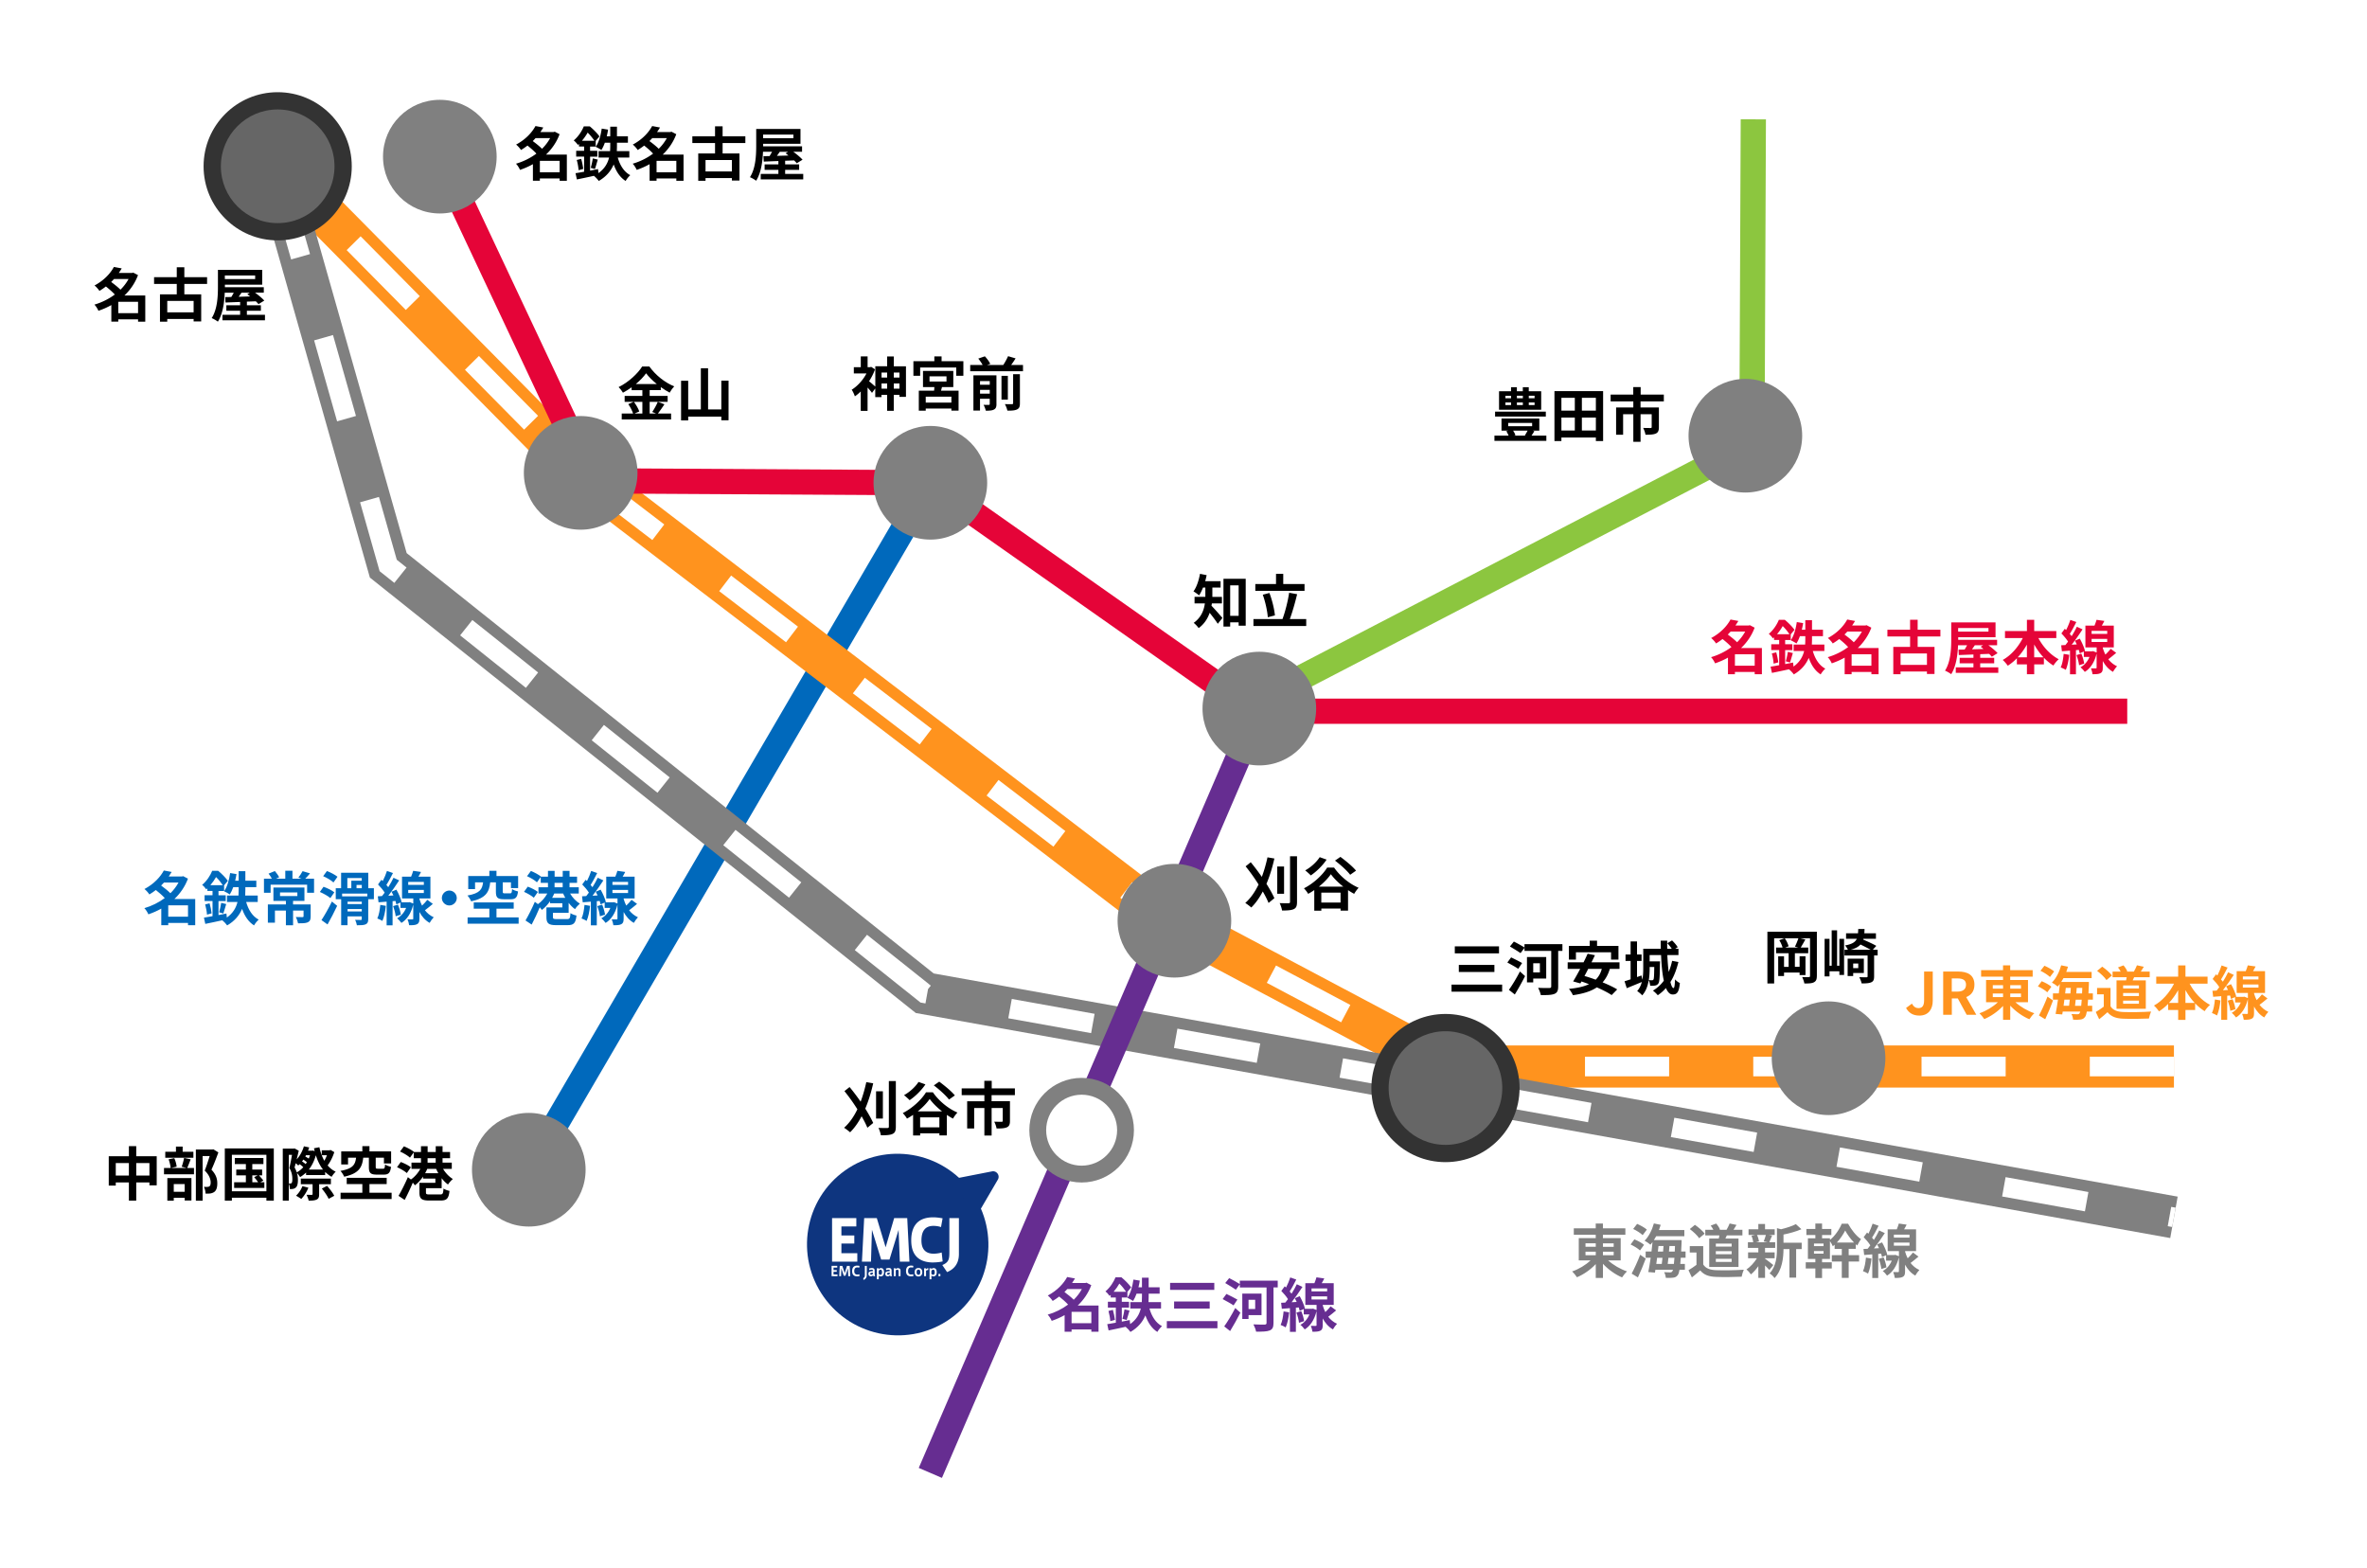 <svg xmlns="http://www.w3.org/2000/svg" width="844" height="559" fill="none"><mask id="a" width="844" height="559" x="0" y="0" maskUnits="userSpaceOnUse" style="mask-type:luminance"><path fill="#fff" d="M844 .91H0v558h844V.91Z"/></mask><g mask="url(#a)"><path fill="#0069BC" d="m327.836 169.831-143.18 245.22 7.772 4.538 143.18-245.22-7.772-4.538Z"/><path fill="#FF931E" d="M775.16 387.76H513.54l-105.07-55.75-.49-.38-205.9-157.38L93.68 64.56l10.66-10.54 107.68 108.94L416.6 319.34l100.68 53.42h257.88v15Z"/><path fill="#fff" d="M775.16 383.76h-30v-7h30v7Zm-60 0h-30v-7h30v7Zm-60 0h-30v-7h30v7Zm-60 0h-30v-7h30v7Zm-60 0h-20.62l-9.82-5.21 3.28-6.18 8.28 4.39h18.88v7Zm-56.95-19.27-26.5-14.06 3.28-6.18 26.5 14.06-3.28 6.18Zm-53-28.12-14.81-7.91-10.95-8.37 4.25-5.56 10.72 8.2 14.07 7.46-3.28 6.18Zm-49.59-34.5-23.83-18.22 4.25-5.56 23.83 18.22-4.25 5.56Zm-47.67-36.44-23.83-18.22 4.25-5.56 23.83 18.22-4.25 5.56Zm-47.67-36.44-23.83-18.22 4.25-5.56 23.83 18.22-4.25 5.56Zm-47.67-36.44-23.83-18.22 4.25-5.56 23.83 18.22-4.25 5.56Zm-45.73-39.37-21.09-21.34 4.98-4.92 21.09 21.34-4.98 4.92Zm-42.18-42.67-21.09-21.34 4.98-4.92 21.09 21.34-4.98 4.92Zm-42.18-42.67-6.01-6.08 4.98-4.92 6.01 6.08-4.98 4.92Z"/><path fill="#E50438" d="M758.51 258.09H446.14L330.3 176.62l-121.95-.71-55.59-118.14 8.14-3.84 53.18 113.02 119.09.69 115.82 81.45h309.52v9Z"/><path fill="#8CC63F" d="m455.49 251.111-4.14-7.99 168.85-87.68.48-112.91 9 .03-.5 118.36-173.69 90.19Z"/><path fill="gray" d="M573.43 449.402c1.77 1.62 4.31 3.1 6.72 3.91-.58.5-1.37 1.5-1.77 2.14-2.43-1.02-4.93-2.81-6.82-4.85v5.05H569v-4.95c-1.87 2-4.28 3.68-6.7 4.7-.4-.6-1.17-1.58-1.71-2.08 2.37-.81 4.83-2.29 6.55-3.93h-4.2v-7.94h6.05v-1.19h-7.82v-2.31h7.82v-1.71h2.56v1.71h8.01v2.31h-8.01v1.19h6.34v7.94h-4.47l.01.01Zm-8.09-4.87H569v-1.23h-3.66v1.23Zm0 3.02H569v-1.27h-3.66v1.27Zm6.22-4.24v1.23h3.83v-1.23h-3.83Zm3.83 2.97h-3.83v1.27h3.83v-1.27ZM584.77 445.841c-.69-.69-2.18-1.58-3.35-2.12l1.35-1.83c1.19.48 2.7 1.27 3.45 1.96l-1.46 2 .01-.01Zm-2.97 8.26c.87-1.62 2.12-4.29 3.04-6.72l1.98 1.37c-.81 2.23-1.83 4.66-2.79 6.7l-2.23-1.35Zm3.93-13.71c-.69-.69-2.16-1.64-3.39-2.21l1.41-1.81c1.16.5 2.7 1.35 3.47 2.04l-1.5 1.98h.01Zm13.58 8.07c-.04.83-.1 1.54-.17 2.18h1.64v2.08h-1.91c-.17.98-.37 1.56-.62 1.89-.46.64-.96.85-1.66.94-.6.1-1.6.1-2.62.06-.02-.6-.27-1.48-.6-2.02.89.06 1.71.08 2.12.08.35 0 .56-.06.77-.33.08-.12.19-.33.27-.62h-6.26l-.17 1.02-2.37-.19c.27-1.39.58-3.18.85-5.1h-1.79v-2.23h2.08c.15-1.14.27-2.29.37-3.35-.25.33-.5.62-.75.92-.44-.42-1.5-1.12-2.08-1.42 1.48-1.46 2.66-3.81 3.31-6.16l2.43.5c-.19.62-.4 1.25-.62 1.85h9.05v2.21h-10.04c-.25.48-.52.94-.81 1.37h9.88s0 .71-.02 1c-.04 1.12-.08 2.14-.15 3.08h1.58v2.23h-1.71v.01Zm-8.44 0c-.1.75-.21 1.48-.29 2.18h1.96c.08-.67.17-1.41.25-2.18h-1.92Zm.27-2.23h1.87c.04-.67.1-1.33.15-1.98h-1.79l-.23 1.98Zm5.72 4.41c.06-.6.12-1.33.19-2.18h-2.14c-.08.77-.17 1.52-.25 2.18h2.2Zm.31-4.41c.02-.6.06-1.27.08-1.98h-1.98c-.04.64-.1 1.31-.17 1.98h2.07ZM607.321 450.843c.85 1.39 2.41 1.96 4.58 2.04 2.43.1 7.11.04 9.88-.17-.27.58-.65 1.79-.77 2.5-2.5.12-6.68.17-9.15.06-2.56-.1-4.26-.69-5.62-2.31-.92.81-1.83 1.62-2.97 2.5l-1.21-2.58c.89-.52 1.93-1.21 2.85-1.91v-4.39h-2.39v-2.27h4.8v6.53Zm-1.44-9.34c-.64-1-2.12-2.37-3.35-3.29l1.83-1.5c1.25.87 2.77 2.16 3.47 3.14l-1.96 1.64.01.01Zm6.99.1c.08-.37.15-.75.21-1.12h-5.03v-2h2.89c-.25-.5-.6-1.06-.96-1.5l1.96-.73c.56.62 1.14 1.52 1.35 2.12l-.25.1h2.6c.4-.67.85-1.6 1.1-2.25l2.45.52c-.37.62-.75 1.23-1.08 1.73h3.18v2h-5.55c-.17.4-.35.77-.52 1.12h4.68v10.13h-10.44v-10.13h3.41v.01Zm4.58 1.79h-5.64v1.08h5.64v-1.08Zm0 2.72h-5.64v1.08h5.64v-1.08Zm0 2.72h-5.64v1.1h5.64v-1.1ZM629.37 448.78c.75.52 2.47 1.89 2.95 2.27l-1.44 1.77c-.33-.42-.92-1.04-1.52-1.62v4.43h-2.39v-4.18c-.81 1.16-1.749 2.2-2.639 2.93-.37-.54-1.081-1.35-1.601-1.75 1.35-.89 2.79-2.45 3.74-4.01h-3.16v-2.08h3.66v-1.6h-3.72v-2.04h1.91c-.08-.69-.33-1.58-.62-2.29l1.27-.29h-2.33v-2.02h3.49v-1.89h2.39v1.89h3.45v2.02h-2.14l1.21.23c-.37.89-.71 1.73-1 2.35h2.1v2.04h-3.62v1.6h3.43v2.08h-3.43v.17l.01-.01Zm-2.87-8.46c.35.71.621 1.66.711 2.29l-1.041.29h4.08l-1.37-.29c.27-.62.601-1.58.771-2.29H626.5Zm15.93 5.05h-1.979v10.17h-2.391v-10.17h-2.12c-.02 3.1-.46 7.49-3.2 10.34-.31-.54-1.21-1.39-1.77-1.68 2.39-2.54 2.64-6.07 2.64-8.94v-7.2l1.44.4c1.98-.48 4.03-1.14 5.3-1.83l1.981 1.81c-1.83.81-4.201 1.46-6.391 1.91v2.91h6.49v2.29-.01ZM659.181 447.512h3.72v2.29h-3.72v5.82h-2.45v-5.82h-3.56v-2.29h3.56v-2.22h-2.56v-1.48c-.21.19-.44.37-.65.54-.23-.56-.64-1.31-1.02-1.85v6.36h-2.81v1.21h3.47v2.2h-3.47v3.39h-2.39v-3.39h-3.43v-2.2h3.43v-1.21h-2.66v-7.36h2.66v-1.17h-3.2v-2.16h3.2v-1.93h2.39v1.93h3.31v2.16h-3.31v1.17h2.81v.6c1.77-1.37 3.43-3.87 4.2-5.78h2.27c1.14 2.08 2.89 4.39 4.62 5.49-.48.6-.98 1.52-1.35 2.27-.19-.15-.35-.29-.54-.46v1.66h-2.52v2.23Zm-8.96-4.14h-3.41v.94h3.41v-.94Zm0 2.68h-3.41v.94h3.41v-.94Zm10.86-3.04c-1.25-1.29-2.43-2.93-3.14-4.28-.67 1.31-1.71 2.93-2.97 4.28h6.11ZM667.319 448.73c-.19 1.98-.64 4.04-1.23 5.37-.42-.29-1.31-.69-1.81-.87.6-1.23.89-3.08 1.06-4.83l1.98.33Zm16.78-.71c-.96.79-1.95 1.64-2.85 2.29.81 1.02 1.83 1.91 3.14 2.5-.44.44-1.14 1.39-1.46 2-1.62-.92-2.81-2.35-3.64-3.89v2.37c0 1.06-.17 1.64-.83 1.98-.67.35-1.56.38-2.83.38-.08-.62-.31-1.5-.58-2.1.71.02 1.48.02 1.71.02.27 0 .33-.06.33-.29v-4.99c-.77 3.16-2.29 5.35-4.22 6.53-.31-.46-1.08-1.31-1.54-1.64 1.41-.77 2.54-2.04 3.22-3.7h-2.02v-1.93l-1.46.67c-.06-.35-.19-.77-.31-1.23l-1.04.08v8.61h-2.12v-8.44l-2.89.23-.25-2.14 1.5-.08c.31-.38.62-.79.94-1.23-.58-.94-1.54-2.06-2.37-2.91l1.21-1.66c.15.15.31.29.48.44.58-1.14 1.16-2.54 1.5-3.6l2.14.75c-.73 1.43-1.58 3.08-2.35 4.24.25.27.48.56.67.81.73-1.17 1.39-2.35 1.87-3.37l2.02.94c-1.14 1.75-2.56 3.81-3.87 5.47l1.81-.1c-.21-.46-.44-.92-.67-1.33l1.75-.73c.81 1.41 1.6 3.24 1.85 4.41l-.23.1h2.77l.37-.06 1.25.5v-1.83h-4.01v-7.76h3.24c.29-.69.56-1.46.73-2.08l2.79.4c-.29.58-.6 1.17-.92 1.68h4.28v7.76h-3.91v.19c.23.79.52 1.6.92 2.37.71-.67 1.41-1.43 1.89-2.06l2 1.48-.01-.05Zm-12.46.29c.48 1.12.89 2.58 1.02 3.56l-1.83.58c-.08-.98-.48-2.47-.92-3.62l1.73-.52Zm3.66-7.05h5.57v-1.06h-5.57v1.06Zm0 2.89h5.57v-1.1h-5.57v1.1Z"/><path fill="#000" d="M51.81 114.7h-2.58v-.83h-7.05v.81H39.7v-5.91c-1.46.83-3.02 1.5-4.6 2.04-.29-.69-.92-1.71-1.44-2.2 2.6-.75 5.12-2 7.28-3.6-.83-.91-2.08-2-3.18-2.87-.71.56-1.48 1.08-2.31 1.58-.37-.6-1.19-1.52-1.75-1.93 3.41-1.81 5.7-4.35 6.91-6.61l2.79.52c-.31.54-.67 1.08-1.04 1.62h4.72l.42-.12 1.71.89c-1.06 2.85-2.75 5.28-4.83 7.26h7.42v9.36l.01-.01ZM40.66 99.48c-.33.35-.67.71-1.02 1.06 1.1.81 2.43 1.85 3.31 2.75 1.16-1.14 2.14-2.43 2.89-3.81h-5.18Zm8.57 12.17v-4.05h-7.05v4.05h7.05ZM65.73 101.221v3.72h6.01v9.67h-2.7v-.89h-9.4v.98h-2.6v-9.75h5.99v-3.72h-8.09v-2.41h8.09v-3.54h2.7v3.54h8.11v2.41h-8.11v-.01Zm3.31 6.07h-9.4v4.08h9.4v-4.08ZM94.48 112.243v1.96H79.32v-1.96h6.3v-1.44h-4.91v-1.96h4.91v-1.19c-1.95.08-3.74.15-5.22.21l-.1-1.93 2.18-.04c.29-.48.6-1.02.89-1.54h-3.24c-.12 3.39-.67 7.55-2.45 10.34-.48-.42-1.6-1.04-2.2-1.27 2.06-3.2 2.23-7.88 2.23-11.19v-6.01H93.5v5.28H80.19v.91h13.87v1.93h-3.12c1.23.89 2.56 2 3.29 2.83l-2.06 1.27c-.25-.31-.58-.67-.96-1.02l-3.18.12v1.29h4.99v1.96h-4.99v1.44h6.47l-.02.01Zm-14.31-14.02v1.29h10.81v-1.29H80.17Zm5.95 6.13c-.33.5-.69 1-1.02 1.46 1.31-.04 2.7-.08 4.1-.12a11.7 11.7 0 0 0-1.02-.79l.89-.54h-2.95v-.01ZM202.13 64.461h-2.58v-.83h-7.05v.81h-2.48v-5.91c-1.46.83-3.02 1.5-4.6 2.04-.29-.69-.92-1.71-1.44-2.2 2.6-.75 5.12-2 7.28-3.6-.83-.92-2.08-2-3.18-2.87-.71.56-1.48 1.08-2.31 1.58-.37-.6-1.19-1.52-1.75-1.93 3.41-1.81 5.7-4.35 6.91-6.61l2.79.52c-.31.54-.67 1.08-1.04 1.62h4.72l.42-.12 1.71.89c-1.06 2.85-2.75 5.28-4.83 7.26h7.42v9.36l.01-.01Zm-11.15-15.22c-.33.35-.67.71-1.02 1.06 1.1.81 2.43 1.85 3.31 2.75 1.16-1.14 2.14-2.43 2.89-3.81h-5.18Zm8.57 12.17v-4.06h-7.05v4.06h7.05ZM220.27 56.16c.79 2.77 2.23 5.12 4.47 6.3-.56.48-1.29 1.39-1.66 2.06-2-1.27-3.35-3.33-4.26-5.89-.92 2.18-2.52 4.26-5.32 5.89-.35-.52-1.14-1.35-1.73-1.83-2.18.5-4.37.94-6.07 1.29l-.48-2.23c.87-.12 1.91-.31 3.06-.52v-5.39h-2.83v-2.08h2.83v-1.52h-1.83v-.94c-.12.12-.27.25-.4.38-.31-.48-1-1.29-1.48-1.6 1.75-1.48 2.95-3.43 3.6-5.03h2.12c1.23 1.02 2.72 2.5 3.45 3.58l-1.33 1.6v2.02h-2v1.52h2.58v2.08h-2.58v4.99c.94-.19 1.89-.37 2.83-.56l.15 1.44c2.27-1.6 3.31-3.58 3.79-5.55h-3.74v-2.29h4.1c.04-.69.06-1.37.06-2.02v-.98h-1.93c-.35 1-.77 1.87-1.23 2.6-.46-.33-1.48-.89-2.04-1.14 1.12-1.52 1.81-4.01 2.16-6.49l2.27.37c-.12.81-.29 1.6-.48 2.37h1.25v-3.41h2.39v3.41h3.91v2.29h-3.91v1c0 .64-.02 1.31-.06 2h4.47v2.29h-4.12l-.01-.01Zm-13.04.48c.33 1.14.62 2.62.73 3.58l-1.66.46c-.04-1-.33-2.5-.64-3.64l1.58-.4h-.01Zm4.72-6.45c-.58-.87-1.52-2.06-2.41-2.91-.52.92-1.19 1.91-2.04 2.91h4.45Zm-1.31 9.65c.27-.92.6-2.39.73-3.37l1.79.44c-.37 1.17-.71 2.5-1.02 3.35l-1.5-.42ZM243.74 64.461h-2.58v-.83h-7.05v.81h-2.48v-5.91c-1.46.83-3.02 1.5-4.6 2.04-.29-.69-.92-1.71-1.44-2.2 2.6-.75 5.12-2 7.28-3.6-.83-.92-2.08-2-3.18-2.87-.71.56-1.48 1.08-2.31 1.58-.37-.6-1.19-1.52-1.75-1.93 3.41-1.81 5.7-4.35 6.91-6.61l2.79.52c-.31.54-.67 1.08-1.04 1.62h4.72l.42-.12 1.71.89c-1.06 2.85-2.75 5.28-4.83 7.26h7.42v9.36l.01-.01Zm-11.15-15.22c-.33.35-.67.71-1.02 1.06 1.1.81 2.43 1.85 3.31 2.75 1.16-1.14 2.14-2.43 2.89-3.81h-5.18Zm8.57 12.17v-4.06h-7.05v4.06h7.05ZM257.661 50.983v3.72h6.01v9.67h-2.7v-.89h-9.4v.98h-2.6v-9.75h5.99v-3.72h-8.09v-2.41h8.09v-3.54h2.7v3.54h8.11v2.41h-8.11v-.01Zm3.31 6.07h-9.4v4.08h9.4v-4.08ZM286.41 62v1.96h-15.16V62h6.3v-1.44h-4.91V58.6h4.91v-1.19c-1.95.08-3.74.15-5.22.21l-.1-1.93 2.18-.04c.29-.48.6-1.02.89-1.54h-3.24c-.12 3.39-.67 7.55-2.45 10.34-.48-.42-1.6-1.04-2.2-1.27 2.06-3.2 2.23-7.88 2.23-11.19v-6.01h15.79v5.28h-13.31v.92h13.87v1.93h-3.12c1.23.89 2.56 2 3.29 2.83l-2.06 1.27c-.25-.31-.58-.67-.96-1.02l-3.18.12v1.29h4.99v1.96h-4.99V62h6.47-.02ZM272.1 47.98v1.29h10.81v-1.29H272.1Zm5.95 6.13c-.33.5-.69 1-1.02 1.46 1.31-.04 2.7-.08 4.1-.12a11.7 11.7 0 0 0-1.02-.79l.89-.54h-2.95v-.01ZM323.04 130.622v10.88h-2.33v-.73h-2.02v5.7h-2.37v-5.7h-2v.81h-2.23v-3.08l-1.16 1.58c-.35-.5-.98-1.25-1.58-1.91v8.32h-2.43v-6.91c-.69.67-1.39 1.25-2.1 1.73-.21-.67-.77-1.89-1.14-2.35 2.06-1.27 4.06-3.45 5.28-5.82h-4.51v-2.23h2.48v-3.83h2.43v3.83h.85l.44-.1 1.35.87c-.52 1.5-1.27 2.93-2.12 4.26.62.48 1.66 1.39 2.23 1.89v-7.24h4.22v-3.49h2.37v3.51h4.35l-.01.01Zm-8.71 2.21v1.79h2v-1.79h-2Zm2 5.74v-1.85h-2v1.85h2Zm2.37-5.74v1.79h2.02v-1.79h-2.02Zm2.02 5.74v-1.85h-2.02v1.85h2.02ZM343.509 128.792v5.201h-2.54v-2.95h-12.87v2.95h-2.41v-5.201h7.47v-1.73h2.58v1.73h7.78-.01Zm-7.97 10.501h6.26v7.11h-2.56v-.75h-9.15v.769h-2.47v-7.129h5.45c.04-.42.08-.871.1-1.291h-4.06v-5.759h10.81v5.759h-4.03l-.35 1.291Zm3.7 2.14h-9.15v2.119h9.15v-2.119Zm-7.8-5.411h6.05v-1.83h-6.05v1.83ZM364.769 130.142v2.23h-18.82v-2.23h4.43c-.37-.71-.98-1.6-1.56-2.29l2.35-.81c.75.79 1.58 1.91 1.93 2.7l-1.14.39h5.78c.62-.96 1.29-2.18 1.71-3.14l2.68.79c-.5.81-1.06 1.62-1.58 2.35h4.22v.01Zm-9.46 13.89c0 1.06-.21 1.64-.92 2-.67.35-1.62.4-2.89.4-.12-.62-.48-1.54-.79-2.1.77.04 1.6.04 1.87.02.25 0 .33-.08.33-.33v-1.85h-3.47v4.2h-2.35v-12.56h8.21v10.23l.01-.01Zm-5.86-8.15v1.29h3.47v-1.29h-3.47Zm3.47 4.47v-1.35h-3.47v1.35h3.47Zm6.45 2.14h-2.27v-8.49h2.27v8.49Zm1.87-9.07h2.43v10.34c0 1.23-.23 1.83-1.06 2.23-.79.37-1.91.44-3.41.42-.12-.67-.52-1.68-.89-2.33 1.06.04 2.14.04 2.5.02.33 0 .44-.08.44-.38v-10.29l-.01-.01Z"/><path fill="#0069BC" d="M69.62 329.891h-2.58v-.83h-7.05v.81h-2.48v-5.91c-1.46.83-3.02 1.5-4.6 2.04-.29-.69-.92-1.71-1.44-2.2 2.6-.75 5.12-2 7.28-3.6-.83-.92-2.08-2-3.18-2.87-.71.56-1.48 1.08-2.31 1.58-.37-.6-1.19-1.52-1.75-1.93 3.41-1.81 5.7-4.35 6.91-6.61l2.79.52c-.31.54-.67 1.08-1.04 1.62h4.72l.42-.12 1.71.89c-1.06 2.85-2.75 5.28-4.83 7.26h7.42v9.36l.01-.01Zm-11.15-15.22c-.33.35-.67.71-1.02 1.06 1.1.81 2.43 1.85 3.31 2.75 1.16-1.14 2.14-2.43 2.89-3.81h-5.18Zm8.57 12.17v-4.06h-7.05v4.06h7.05ZM87.77 321.59c.79 2.77 2.23 5.12 4.47 6.3-.56.48-1.29 1.39-1.66 2.06-2-1.27-3.35-3.33-4.26-5.89-.92 2.18-2.52 4.26-5.32 5.89-.35-.52-1.14-1.35-1.73-1.83-2.18.5-4.37.94-6.07 1.29l-.48-2.23c.87-.12 1.91-.31 3.06-.52v-5.39h-2.83v-2.08h2.83v-1.52h-1.83v-.94c-.12.12-.27.25-.4.38-.31-.48-1-1.29-1.48-1.6 1.75-1.48 2.95-3.43 3.6-5.03h2.12c1.23 1.02 2.72 2.5 3.45 3.58l-1.33 1.6v2.02h-2v1.52h2.58v2.08h-2.58v4.99c.94-.19 1.89-.37 2.83-.56l.15 1.44c2.27-1.6 3.31-3.58 3.79-5.55h-3.74v-2.29h4.1c.04-.69.06-1.37.06-2.02v-.98h-1.93c-.35 1-.77 1.87-1.23 2.6-.46-.33-1.48-.89-2.04-1.14 1.12-1.52 1.81-4.01 2.16-6.49l2.27.37c-.12.81-.29 1.6-.48 2.37h1.25v-3.41h2.39v3.41h3.91v2.29h-3.91v1c0 .64-.02 1.31-.06 2h4.47v2.29h-4.12l-.01-.01Zm-13.04.48c.33 1.14.62 2.62.73 3.58l-1.66.46c-.04-1-.33-2.5-.64-3.64l1.58-.4h-.01Zm4.72-6.45c-.58-.87-1.52-2.06-2.41-2.91-.52.92-1.19 1.91-2.04 2.91h4.45Zm-1.31 9.65c.27-.92.6-2.39.73-3.37l1.79.44c-.37 1.17-.71 2.5-1.02 3.35l-1.5-.42ZM111.981 313.299v5.01h-2.47v-2.87h-13.02v2.87h-2.37v-5.01h2.81c-.31-.6-.75-1.29-1.17-1.81l2.25-.92c.6.69 1.25 1.6 1.52 2.23l-1.12.5h3.31v-2.85h2.56v2.85h3.27l-1.16-.42c.52-.62 1.14-1.58 1.5-2.27l2.66.79c-.6.73-1.19 1.37-1.71 1.89h3.16l-.02.01Zm-1.21 13.44c0 1.14-.23 1.75-1.06 2.12-.81.35-1.96.35-3.43.35-.12-.69-.46-1.62-.79-2.25.94.04 2.04.04 2.33.04.31 0 .42-.08.42-.31v-2.02h-3.74v5.24h-2.56v-5.24h-3.91v4.31h-2.52v-6.51h6.43v-1.25h-4.45v-4.78h11.06v4.78h-4.06v1.25h6.28v4.27Zm-10.92-7.26h6.18v-1.29h-6.18v1.29ZM117.791 320.203c-.79-.71-2.43-1.621-3.74-2.181l1.31-1.849c1.29.46 3.02 1.269 3.85 1.979l-1.41 2.06-.01-.009Zm-3.16 7.859c1.04-1.579 2.54-4.2 3.72-6.63l1.87 1.541c-1.04 2.2-2.27 4.6-3.43 6.63l-2.16-1.541Zm4.28-13.419c-.75-.73-2.37-1.68-3.68-2.25l1.35-1.831c1.27.48 2.93 1.351 3.76 2.041l-1.44 2.04h.01Zm14.41 5.97h-2.02v7.09c0 1.04-.21 1.54-.92 1.87-.71.31-1.71.329-3.12.329-.08-.6-.37-1.389-.62-1.929.79.04 1.75.04 2 .04.27 0 .35-.08.35-.35v-.921h-5.07v3.141h-2.27v-9.28h-1.93v-3.91h1.91v-5.511h9.69v5.511h2v3.92Zm-2.35-2h-8.98v.979h8.98v-.979Zm-7.11-1.91h1.41v-2.681h3.72v-.96h-5.14v3.641h.01Zm5.14 5.639v-.85h-5.07v.85h5.07Zm0 2.641v-.87h-5.07v.87h5.07Zm0-8.28v-1.17h-1.87v1.17h1.87ZM137.581 322.972c-.19 1.98-.64 4.04-1.23 5.37-.42-.29-1.31-.69-1.81-.87.6-1.23.89-3.08 1.06-4.83l1.98.33Zm16.78-.71c-.96.79-1.95 1.64-2.85 2.29.81 1.02 1.83 1.91 3.14 2.5-.44.44-1.14 1.39-1.46 2-1.62-.92-2.81-2.35-3.64-3.89v2.37c0 1.06-.17 1.64-.83 1.98-.67.35-1.56.38-2.83.38-.08-.62-.31-1.5-.58-2.1.71.02 1.48.02 1.71.02.27 0 .33-.06.33-.29v-4.99c-.77 3.16-2.29 5.35-4.22 6.53-.31-.46-1.08-1.31-1.54-1.64 1.41-.77 2.54-2.04 3.22-3.7h-2.02v-1.93l-1.46.67c-.06-.35-.19-.77-.31-1.23l-1.04.08v8.61h-2.12v-8.44l-2.89.23-.25-2.14 1.5-.08c.31-.38.62-.79.94-1.23-.58-.94-1.54-2.06-2.37-2.91l1.21-1.66c.15.15.31.29.48.44.58-1.14 1.16-2.54 1.5-3.6l2.14.75c-.73 1.43-1.58 3.08-2.35 4.24.25.27.48.56.67.81.73-1.17 1.39-2.35 1.87-3.37l2.02.94c-1.14 1.75-2.56 3.81-3.87 5.47l1.81-.1c-.21-.46-.44-.92-.67-1.33l1.75-.73c.81 1.41 1.6 3.24 1.85 4.41l-.23.1h2.77l.37-.06 1.25.5v-1.83h-4.01v-7.76h3.24c.29-.69.56-1.46.73-2.08l2.79.4c-.29.58-.6 1.17-.92 1.68h4.28v7.76h-3.91v.19c.23.79.52 1.6.92 2.37.71-.67 1.41-1.43 1.89-2.06l2 1.48-.01-.05Zm-12.46.29c.48 1.12.89 2.58 1.02 3.56l-1.83.58c-.08-.98-.48-2.47-.92-3.62l1.73-.52Zm3.66-7.05h5.57v-1.06h-5.57v1.06Zm0 2.89h5.57v-1.1h-5.57v1.1ZM162.871 320.18c0 1.46-1.21 2.66-2.66 2.66-1.45 0-2.66-1.21-2.66-2.66 0-1.45 1.21-2.66 2.66-2.66 1.45 0 2.66 1.21 2.66 2.66ZM174.8 314.593c-.37 3.45-1.52 5.64-6.8 6.78-.21-.58-.83-1.58-1.33-2.08 4.53-.79 5.26-2.25 5.59-4.7h-2.87v2.41h-2.43v-4.66h7.53v-1.87h2.54v1.87h7.72v4.31h-2.56v-2.06h-2.93v3.29c0 .56.12.64.77.64h1.85c.52 0 .62-.21.71-1.52.46.35 1.48.71 2.12.85-.25 2.18-.92 2.77-2.58 2.77h-2.48c-2.33 0-2.83-.67-2.83-2.72v-3.31h-2.02Zm10.13 12.5v2.25h-18.2v-2.25h7.76v-3.1h-5.57v-2.23h14.25v2.23h-6.14v3.1h7.9ZM190.34 320.082c-.73-.69-2.27-1.56-3.49-2.1l1.33-1.85c1.25.44 2.81 1.23 3.6 1.89l-1.44 2.06Zm6.82 5.39v1.5c0 .64.21.73 1.41.73h3.58c1 0 1.14-.25 1.27-2.12.48.37 1.5.73 2.14.85-.31 2.77-.98 3.43-3.22 3.43h-3.99c-2.75 0-3.51-.64-3.51-2.85v-3.47h5.68v-1.5h-4.39v-.71c-.85 1.23-1.85 2.33-2.91 3.1-.19-.27-.46-.62-.75-.94-.87 2.08-1.91 4.29-2.89 6.16l-2.2-1.46c.94-1.6 2.29-4.22 3.33-6.66l1.1.83c1.31-.89 2.54-2.31 3.35-3.79H192v-2.22h3.39v-1.58h-2.58v-2.08l-1.35 1.89c-.73-.71-2.29-1.64-3.54-2.18l1.39-1.87c1.21.5 2.81 1.33 3.6 2.02l-.02.02h2.5v-2.08h2.37v2.08h2.89v-2.08h2.43v2.08h2.68v2.2h-2.68v1.58h3.29v2.22h-3.1c.85 1.46 2.16 2.83 3.49 3.62-.56.46-1.35 1.33-1.73 1.96-.81-.56-1.58-1.35-2.27-2.25v3.56h-5.59l-.01.01Zm4.41-5.35c-.29-.5-.54-1.02-.77-1.54h-3.18c-.21.52-.48 1.04-.75 1.54h4.7Zm-3.83-3.76h2.89v-1.58h-2.89v1.58ZM210.399 322.972c-.19 1.98-.64 4.04-1.23 5.37-.42-.29-1.31-.69-1.81-.87.6-1.23.89-3.08 1.06-4.83l1.98.33Zm16.78-.71c-.96.79-1.95 1.64-2.85 2.29.81 1.02 1.83 1.91 3.14 2.5-.44.44-1.14 1.39-1.46 2-1.62-.92-2.81-2.35-3.64-3.89v2.37c0 1.06-.17 1.64-.83 1.98-.67.35-1.56.38-2.83.38-.08-.62-.31-1.5-.58-2.1.71.02 1.48.02 1.71.02.27 0 .33-.06.33-.29v-4.99c-.77 3.16-2.29 5.35-4.22 6.53-.31-.46-1.08-1.31-1.54-1.64 1.41-.77 2.54-2.04 3.22-3.7h-2.02v-1.93l-1.46.67c-.06-.35-.19-.77-.31-1.23l-1.04.08v8.61h-2.12v-8.44l-2.89.23-.25-2.14 1.5-.08c.31-.38.62-.79.94-1.23-.58-.94-1.54-2.06-2.37-2.91l1.21-1.66c.15.15.31.29.48.44.58-1.14 1.16-2.54 1.5-3.6l2.14.75c-.73 1.43-1.58 3.08-2.35 4.24.25.27.48.56.67.81.73-1.17 1.39-2.35 1.87-3.37l2.02.94c-1.14 1.75-2.56 3.81-3.87 5.47l1.81-.1c-.21-.46-.44-.92-.67-1.33l1.75-.73c.81 1.41 1.6 3.24 1.85 4.41l-.23.1h2.77l.37-.06 1.25.5v-1.83h-4.01v-7.76h3.24c.29-.69.56-1.46.73-2.08l2.79.4c-.29.58-.6 1.17-.92 1.68h4.28v7.76h-3.91v.19c.23.79.52 1.6.92 2.37.71-.67 1.41-1.43 1.89-2.06l2 1.48-.01-.05Zm-12.46.29c.48 1.12.89 2.58 1.02 3.56l-1.83.58c-.08-.98-.48-2.47-.92-3.62l1.73-.52Zm3.66-7.05h5.57v-1.06h-5.57v1.06Zm0 2.89h5.57v-1.1h-5.57v1.1Z"/><path fill="#000" d="M55.88 412.252v10.38h-2.6v-1.04h-4.7v6.49h-2.62v-6.49h-4.68v1.14h-2.5v-10.48h7.18v-3.6h2.62v3.6h7.3Zm-9.92 6.9v-4.47h-4.68v4.47h4.68Zm7.32 0v-4.47h-4.7v4.47h4.7ZM67.99 413.351c-.44 1.14-.87 2.27-1.23 3.08h2.41v2.25H58.48v-2.25h2.37c-.06-.83-.37-2.12-.73-3.08l2.02-.42c.44.94.77 2.18.85 3.04l-1.96.46h5.45l-1.69-.44c.31-.87.69-2.18.85-3.14l2.33.5h.02Zm.96-.56H58.93v-2.14h3.81v-1.85h2.39v1.85h3.83v2.14h-.01Zm-9.28 7.24h8.59v7.99h-2.41v-.96h-3.89v1.04h-2.29v-8.07Zm2.29 2.14v2.75h3.89v-2.75h-3.89Zm15.91-11.29c-.73 2-1.64 4.39-2.47 6.16 1.77 1.87 2.08 3.49 2.08 4.87 0 1.52-.33 2.54-1.12 3.1-.4.27-.89.44-1.41.52-.48.06-1.08.06-1.66.04 0-.67-.21-1.73-.6-2.41.46.02.85.04 1.16.02.29 0 .56-.06.77-.17.37-.23.5-.71.5-1.41 0-1.12-.46-2.62-2.12-4.24.6-1.48 1.27-3.6 1.77-5.18h-2.52v15.91h-2.41v-18.24h5.86l.37-.08 1.81 1.12-.01-.01ZM97.63 409.461v18.61h-2.64v-1.04H82.68v1.04h-2.52v-18.61h17.47Zm-2.64 15.29v-13.02H82.68v13.02h12.31Zm-.73-3.22v2.02H83.49v-2.02h4.18v-2.45h-3.43v-2.08h3.43v-1.96h-3.95v-2.16h10.21v2.16h-3.97v1.96h3.51v2.08h-1.14c.56.58 1.23 1.35 1.56 1.85l-1.08.6h1.46-.01Zm-4.3 0h2.08c-.35-.56-.94-1.27-1.41-1.81l1.27-.64h-1.93v2.45h-.01ZM119.21 410.771c-.54 1.71-1.44 3.51-2.39 4.76.81.94 1.77 1.71 2.89 2.23-.48.42-1.12 1.25-1.46 1.83-.87-.48-1.62-1.06-2.31-1.75v1.12h-6.8v-.89c-.67.62-1.37 1.19-2.14 1.62a8.24 8.24 0 0 0-1.12-1.48c.27.92.35 1.77.35 2.56 0 1.35-.25 2.27-.81 2.68-.29.27-.62.37-1.02.46-.29.04-.67.06-1.06.04 0-.54-.1-1.33-.37-1.91v6.03h-2.14v-18.53h3.89l.31-.08 1.5.83c-.23.96-.48 2.04-.75 3.1 1.16-1.27 2.06-2.91 2.58-4.68l1.89.4c-.12.4-.25.79-.42 1.17h1.37l.37-.06.64.23c-.1-.33-.17-.69-.25-1.04l1.93-.37c.37 1.77.96 3.41 1.75 4.83.35-.6.69-1.29.94-1.98h-1.85v-1.75h2.75l.4-.12 1.33.77v-.02Zm-16.24 11.19c.21.02.4.02.56.02.16 0 .33-.06.46-.19.17-.19.25-.69.25-1.33 0-1.06-.12-2.45-1.06-4.01.33-1.33.69-3.24.94-4.7h-1.14v10.21h-.01Zm5.16-5.8c-.33-.35-.83-.75-1.27-1.08-.19.17-.35.33-.52.48-.19-.21-.54-.54-.89-.81-.15.54-.29 1.04-.42 1.5.35.6.6 1.19.79 1.75.83-.44 1.62-1.06 2.31-1.83v-.01Zm1.83 7.3c-.58 1.5-1.6 3.06-2.54 4.01-.46-.31-1.35-.89-1.87-1.14.96-.89 1.81-2.16 2.29-3.41l2.12.54Zm3.83-1.23v3.56c0 1.04-.19 1.58-.89 1.91-.69.33-1.6.38-2.85.38-.1-.64-.46-1.52-.75-2.08.77.02 1.6.02 1.83.02.25-.02.33-.06.33-.27v-3.52h-4.2v-2h10.73v2h-4.2Zm-4.37-7.86c-.33-.29-.79-.62-1.25-.92-.15.23-.31.44-.48.64.46.29.96.65 1.29.96.17-.21.31-.46.44-.69v.01Zm-.31-2.47c-.08.15-.17.29-.25.44.42.23.87.5 1.23.75.17-.4.31-.79.44-1.19h-1.42Zm6.07 5.1c-1.1-1.39-1.93-3.12-2.56-5.1-.56 2.02-1.41 3.72-2.5 5.1h5.06Zm1.44 5.82c.94 1.06 2.08 2.52 2.56 3.54l-2 1.08c-.42-1-1.5-2.54-2.43-3.66l1.87-.96ZM129.511 412.772c-.37 3.45-1.52 5.64-6.8 6.78-.21-.58-.83-1.58-1.33-2.08 4.53-.79 5.26-2.25 5.59-4.7h-2.87v2.41h-2.43v-4.66h7.53v-1.87h2.54v1.87h7.72v4.31h-2.56v-2.06h-2.93v3.29c0 .56.12.64.77.64h1.85c.52 0 .62-.21.71-1.52.46.35 1.48.71 2.12.85-.25 2.18-.92 2.77-2.58 2.77h-2.48c-2.33 0-2.83-.67-2.83-2.72v-3.31h-2.02Zm10.13 12.5v2.25h-18.2v-2.25h7.76v-3.1h-5.57v-2.23h14.25v2.23h-6.14v3.1h7.9ZM145.06 418.262c-.73-.69-2.27-1.56-3.49-2.1l1.33-1.85c1.25.44 2.81 1.23 3.6 1.89l-1.44 2.06Zm6.82 5.39v1.5c0 .64.21.73 1.41.73h3.58c1 0 1.14-.25 1.27-2.12.48.37 1.5.73 2.14.85-.31 2.77-.98 3.43-3.22 3.43h-3.99c-2.75 0-3.51-.64-3.51-2.85v-3.47h5.68v-1.5h-4.39v-.71c-.85 1.23-1.85 2.33-2.91 3.1-.19-.27-.46-.62-.75-.94-.87 2.08-1.91 4.29-2.89 6.16l-2.2-1.46c.94-1.6 2.29-4.22 3.33-6.66l1.1.83c1.31-.89 2.54-2.31 3.35-3.79h-3.16v-2.22h3.39v-1.58h-2.58v-2.08l-1.35 1.89c-.73-.71-2.29-1.64-3.54-2.18l1.39-1.87c1.21.5 2.81 1.33 3.6 2.02l-.02.02h2.5v-2.08h2.37v2.08h2.89v-2.08h2.43v2.08h2.68v2.2h-2.68v1.58h3.29v2.22h-3.1c.85 1.46 2.16 2.83 3.49 3.62-.56.46-1.35 1.33-1.73 1.96-.81-.56-1.58-1.35-2.27-2.25v3.56h-5.59l-.01.01Zm4.41-5.35c-.29-.5-.54-1.02-.77-1.54h-3.18c-.21.52-.48 1.04-.75 1.54h4.7Zm-3.83-3.76h2.89v-1.58h-2.89v1.58ZM454.409 306.091c-.73 3.22-1.66 6.3-2.83 9.03 1.16 1.85 2.16 3.64 2.83 5.12l-2.08 1.71c-.48-1.19-1.19-2.6-2.06-4.1-1.17 2.23-2.52 4.16-4.1 5.72-.44-.42-1.56-1.25-2.14-1.62 1.89-1.68 3.47-3.95 4.74-6.59a66.196 66.196 0 0 0-4.62-6.47l1.83-1.46c1.33 1.6 2.68 3.39 3.95 5.22.81-2.16 1.48-4.51 2.02-6.97l2.45.42.01-.01Zm3.45 12.58h-2.43v-9.73h2.43v9.73Zm4.62-13.37v16.24c0 1.5-.29 2.18-1.16 2.6-.87.42-2.31.5-4.18.5-.1-.75-.48-1.91-.85-2.64 1.33.06 2.7.04 3.14.04.44 0 .56-.12.56-.52v-16.22h2.5-.01ZM475.689 309.32c2.18 3.14 5.51 5.84 8.76 7.22-.6.62-1.16 1.41-1.6 2.16-.73-.4-1.46-.83-2.18-1.33v7.32h-2.66v-.75h-6.86v.77h-2.52v-7.36c-.71.5-1.43.94-2.18 1.35-.31-.58-1-1.46-1.5-1.98 3.45-1.73 6.74-4.85 8.28-7.4h2.47-.01Zm-2.66-2.83c-1.44 2.16-3.68 4.33-5.64 5.64-.44-.48-1.44-1.37-2-1.79 1.98-1.08 4.01-2.91 5.18-4.72l2.45.87h.01Zm5.93 9.63c-1.77-1.39-3.37-2.97-4.41-4.43-1 1.46-2.5 3.02-4.26 4.43h8.67Zm-.96 5.68v-3.54h-6.86v3.54h6.86Zm3.43-9.9c-1.08-1.44-3.45-3.58-5.41-5.05l1.93-1.33c1.89 1.39 4.37 3.43 5.57 4.91l-2.1 1.48.01-.01ZM311.36 386.239c-.73 3.22-1.66 6.3-2.83 9.03 1.16 1.85 2.16 3.64 2.83 5.12l-2.08 1.71c-.48-1.19-1.19-2.6-2.06-4.1-1.17 2.23-2.52 4.16-4.1 5.72-.44-.42-1.56-1.25-2.14-1.62 1.89-1.68 3.47-3.95 4.74-6.59a66.196 66.196 0 0 0-4.62-6.47l1.83-1.46c1.33 1.6 2.68 3.39 3.95 5.22.81-2.16 1.48-4.51 2.02-6.97l2.45.42.01-.01Zm3.45 12.58h-2.43v-9.73h2.43v9.73Zm4.62-13.37v16.24c0 1.5-.29 2.18-1.16 2.6-.87.42-2.31.5-4.18.5-.1-.75-.48-1.91-.85-2.64 1.33.06 2.7.04 3.14.04.44 0 .56-.12.56-.52v-16.22h2.5-.01ZM332.64 389.46c2.18 3.14 5.51 5.84 8.76 7.22-.6.62-1.16 1.41-1.6 2.16-.73-.4-1.46-.83-2.18-1.33v7.32h-2.66v-.75h-6.86v.77h-2.52v-7.36c-.71.5-1.44.94-2.18 1.35-.31-.58-1-1.46-1.5-1.98 3.45-1.73 6.74-4.85 8.28-7.4h2.47-.01Zm-2.66-2.83c-1.44 2.16-3.68 4.33-5.64 5.64-.44-.48-1.44-1.37-2-1.79 1.98-1.08 4.01-2.91 5.18-4.72l2.45.87h.01Zm5.93 9.63c-1.77-1.39-3.37-2.97-4.41-4.43-1 1.46-2.5 3.02-4.26 4.43h8.67Zm-.96 5.68v-3.54h-6.86v3.54h6.86Zm3.43-9.9c-1.08-1.44-3.45-3.58-5.41-5.05l1.93-1.33c1.89 1.39 4.37 3.43 5.57 4.91l-2.1 1.48.01-.01ZM353.57 390.459v2.18h6.55v7.03c0 1.19-.25 1.89-1.1 2.27-.87.38-2.06.42-3.68.42-.1-.71-.48-1.77-.83-2.43 1.04.04 2.27.04 2.6.04.33 0 .44-.1.44-.33v-4.58h-3.97v9.82H351v-9.82h-3.64v7.3h-2.5v-9.71H351v-2.18h-8.09v-2.41h8.07v-2.7h2.64v2.7h8.26v2.41h-8.3l-.01-.01ZM551.381 155.312v1.87h-18.51v-1.87h5.05c-.21-.52-.52-1.1-.81-1.58l.67-.19h-2.39v-4.33h13.48v4.33h-2.31l.54.19c-.33.56-.69 1.1-1 1.58h5.28Zm-.19-6.8h-18.09v-1.75h18.09v1.75Zm-1.64-2.43h-15.04v-6.59h4.28v-1.41h2.08v1.41h2.12v-1.41h2.12v1.41h4.43v6.59h.01Zm-12.77-4.08h2.02v-.89h-2.02v.89Zm0 2.43h2.02v-.92h-2.02v.92Zm1 7.53h8.53v-1.17h-8.53v1.17Zm1.75 1.58c.35.54.69 1.14.83 1.62l-.44.15h4.1l-.29-.1c.29-.46.67-1.08.96-1.66h-5.16v-.01Zm1.35-12.44v.89h2.12v-.89h-2.12Zm0 2.41v.92h2.12v-.92h-2.12Zm6.3-2.41h-2.06v.89h2.06v-.89Zm0 2.41h-2.06v.92h2.06v-.92ZM571.62 139.441v17.82h-2.581v-1.27H556.75v1.27h-2.48v-17.82h17.35Zm-14.87 2.39v4.58h4.78v-4.58h-4.78Zm0 11.67h4.78v-4.62h-4.78v4.62Zm12.289-11.67h-4.99v4.58h4.99v-4.58Zm0 11.67v-4.62h-4.99v4.62h4.99ZM584.961 143.1v2.18h6.55v7.03c0 1.19-.25 1.89-1.1 2.27-.87.38-2.06.42-3.68.42-.1-.71-.48-1.77-.83-2.43 1.04.04 2.27.04 2.6.04.33 0 .44-.1.44-.33v-4.58h-3.97v9.82h-2.58v-9.82h-3.64v7.3h-2.5v-9.71h6.14v-2.18h-8.09v-2.41h8.07V138h2.64v2.7h8.26v2.41h-8.3l-.01-.01Z"/><path fill="#fff" d="M643.379 352.65c-.98 0-1.82-.71-1.97-1.68-.06-.37-.28-1.03-.48-1.48-.38-.15-.7-.42-.92-.75h-2.04c-.3.72-1.01 1.23-1.85 1.23h-1.51v.66c0 1.1-.9 2-2 2h-2.41c-1.1 0-2-.9-2-2v-18.45c0-1.1.9-2 2-2h17.64c1.1 0 2 .9 2 2v15.76c0 .79 0 2.91-2.07 4.03-1.16.63-2.55.68-4.38.68h-.01Z"/><path fill="#fff" d="M663.809 352.633c-.98 0-1.82-.71-1.97-1.68-.03-.19-.17-.59-.38-1.07-.21.07-.43.11-.66.11h-1.98c-.44 0-.84-.14-1.17-.38h-1.78c-.67 0-1.26-.33-1.62-.83a2 2 0 0 1-1.89 1.35h-1.75c-1.1 0-2-.9-2-2v-13.39c0-1.1.9-2 2-2h.52v-1.04c0-1.1.9-2 2-2h1.93c.94 0 1.72.64 1.94 1.51.34-.28.78-.45 1.26-.45h2.4c.21-.89 1-1.54 1.95-1.54h2.25c.54 0 1.06.22 1.44.61.25.26.42.58.51.93h2.11c1.1 0 2 .9 2 2v1.96c0 .44-.14.85-.39 1.18a1.982 1.982 0 0 1 .51 1.42c.3.35.48.8.48 1.3v2.04c0 .84-.52 1.56-1.25 1.85v5.61c0 .81 0 2.96-2.24 3.93-1.16.52-2.54.56-4.21.56l-.01.02Z"/><path fill="#000" d="M647.829 347.949c0 1.23-.25 1.85-1.02 2.27-.73.4-1.81.44-3.43.44-.1-.64-.46-1.68-.79-2.31.96.06 2.02.06 2.35.04.33 0 .46-.1.46-.46v-13.39h-3.49l1.83.44c-.58 1.02-1.19 2.1-1.66 2.87h2.68v2.02h-4.76v4.85h1.68v-3.76h2.1v6.7h-2.1v-.89h-5.55v1.23h-2.08v-7.03h2.08v3.76h1.64v-4.85h-4.47v-2.02h2.31c-.21-.79-.67-1.87-1.19-2.64l1.89-.67h-3.7v16.1h-2.41v-18.45h17.64v15.76l-.01-.01Zm-7.8-10.46c.42-.81.92-2.02 1.21-2.95h-4.85c.62.85 1.16 2.04 1.37 2.85l-1.23.46h4.7l-1.21-.35.01-.01ZM655.86 334.74h1.68v12.87h-1.68v-1.31h-3.51v1.83h-1.75v-13.39h1.75v9.59h.77v-12.62h1.93v12.62h.81v-9.59Zm13.64 5.93h-1.25v7.47c0 1.14-.23 1.75-1.04 2.1-.79.35-1.89.4-3.41.4-.1-.64-.52-1.6-.83-2.23 1.08.04 2.18.04 2.54.04.31 0 .42-.08.42-.35v-7.42h-8.24v-2.04h1.21c-.21-.52-.67-1.19-1.02-1.54 2.48-.46 3.64-1.17 4.2-2.37h-3.83v-1.96h4.26c.04-.46.06-.98.08-1.54h2.25c-.02.54-.04 1.06-.08 1.54h4.14v1.96h-4.45l-.08.29c1.56.67 3.58 1.58 4.66 2.23l-1.25 1.39h1.73v2.04l-.01-.01Zm-8.71 6.24v1.08h-1.98v-6.18h5.78v5.1h-3.81.01Zm6.24-8.28a90.72 90.72 0 0 0-3.64-1.87c-.73.83-1.83 1.43-3.49 1.87h7.13Zm-6.24 4.91v1.64h1.81v-1.64h-1.81ZM432.121 215.13c-.04.29-.08.58-.15.85 1.08 1.06 3.33 3.66 3.91 4.35l-1.66 2.08c-.69-1.08-1.87-2.64-2.89-3.91-.71 2.04-1.93 3.99-3.93 5.45-.33-.52-1.25-1.5-1.77-1.87 2.7-1.93 3.66-4.53 3.99-6.95h-3.68v-2.33h3.85v-3.31h-.83c-.42 1.06-.89 2.02-1.41 2.79-.46-.42-1.43-1.12-2-1.43 1.12-1.5 1.91-3.89 2.33-6.26l2.37.48c-.15.73-.31 1.44-.52 2.14h5.49v2.29h-2.93v3.31h3.41v2.33h-3.58v-.01Zm12.06-8.76v16.72h-2.52v-1.19h-3.02v1.5h-2.39v-17.03h7.93Zm-2.52 13.21V208.7h-3.02v10.88h3.02ZM465.759 220.722v2.47h-18.82v-2.47h10.36c.94-2.52 1.93-6.38 2.37-9.38l2.85.52c-.73 3.06-1.71 6.43-2.6 8.86h5.84Zm-.6-10.07h-17.55v-2.43h7.38v-3.62h2.58v3.62h7.59v2.43Zm-13.1 9.42c-.15-2.16-.87-5.49-1.79-8.03l2.37-.62c.98 2.56 1.75 5.78 1.96 7.99l-2.54.67v-.01Z"/><path fill="gray" d="m773.841 441.422-447.3-80.24-194.65-155.25-40.1-141.23 14.43-4.1 38.79 136.61 187.92 149.87 443.56 79.57-2.65 14.77Z"/><path fill="#fff" d="m774.541 437.48-1.59-.29 1.24-6.89 1.59.29-1.24 6.89Zm-31.12-5.58-29.53-5.3 1.24-6.89 29.53 5.3-1.24 6.89Zm-59.06-10.59-29.53-5.3 1.24-6.89 29.53 5.3-1.24 6.89Zm-59.06-10.59-29.53-5.3 1.24-6.89 29.53 5.3-1.24 6.89Zm-59.06-10.59-29.53-5.3 1.24-6.89 29.53 5.3-1.24 6.89Zm-59.06-10.59-29.53-5.3 1.24-6.89 29.53 5.3-1.24 6.89Zm-59.06-10.59-29.53-5.3 1.24-6.89 29.53 5.3-1.24 6.89Zm-59.06-10.59-29.53-5.3 1.24-6.89 29.53 5.3-1.24 6.89Zm-59.06-10.59-1.78-.32-23.43-18.69 4.36-5.47 22.08 17.59v.02l.66.53-.98 1.23-.92 5.12.01-.01Zm-48.66-37.71-23.45-18.71 4.37-5.47 23.45 18.71-4.37 5.47Zm-46.91-37.41-23.45-18.71 4.36-5.47 23.45 18.71-4.36 5.47Zm-46.91-37.41-23.45-18.71 4.36-5.47 23.45 18.71-4.36 5.47Zm-46.91-37.41-5.25-4.18-6.97-24.56 6.73-1.91 6.36 22.4 3.49 2.78-4.37 5.47h.01Zm-20.41-57.61-8.19-28.86 6.73-1.91 8.19 28.86-6.73 1.91Zm-16.39-57.72-8.19-28.86 6.73-1.91 8.19 28.86-6.73 1.91Z"/><path fill="#333" d="M99.01 85.711c14.591 0 26.42-11.829 26.42-26.42 0-14.591-11.829-26.42-26.42-26.42-14.592 0-26.42 11.829-26.42 26.42 0 14.591 11.828 26.42 26.42 26.42Z"/><path fill="#666" d="M99.01 79.551c11.189 0 20.26-9.07 20.26-20.26 0-11.189-9.071-20.26-20.26-20.26-11.19 0-20.26 9.071-20.26 20.26 0 11.19 9.07 20.26 20.26 20.26Z"/><path fill="#333" d="M515.41 414.36c14.592 0 26.42-11.829 26.42-26.42 0-14.592-11.828-26.42-26.42-26.42-14.591 0-26.42 11.828-26.42 26.42 0 14.591 11.829 26.42 26.42 26.42Z"/><path fill="#666" d="M515.41 408.2c11.19 0 20.26-9.071 20.26-20.26 0-11.19-9.07-20.26-20.26-20.26-11.189 0-20.26 9.07-20.26 20.26 0 11.189 9.071 20.26 20.26 20.26Z"/><path fill="gray" d="M207.051 188.86c11.189 0 20.26-9.071 20.26-20.26 0-11.189-9.071-20.26-20.26-20.26-11.189 0-20.26 9.071-20.26 20.26 0 11.189 9.071 20.26 20.26 20.26ZM331.74 192.391c11.19 0 20.26-9.071 20.26-20.26 0-11.189-9.07-20.26-20.26-20.26-11.189 0-20.26 9.071-20.26 20.26 0 11.189 9.071 20.26 20.26 20.26ZM156.83 76.11c11.19 0 20.26-9.07 20.26-20.26 0-11.19-9.07-20.26-20.26-20.26-11.189 0-20.26 9.07-20.26 20.26 0 11.19 9.071 20.26 20.26 20.26ZM188.551 437.321c11.189 0 20.26-9.071 20.26-20.26 0-11.19-9.071-20.26-20.26-20.26-11.189 0-20.26 9.07-20.26 20.26 0 11.189 9.071 20.26 20.26 20.26ZM622.34 175.61c11.189 0 20.26-9.071 20.26-20.26 0-11.189-9.071-20.26-20.26-20.26-11.189 0-20.26 9.071-20.26 20.26 0 11.189 9.071 20.26 20.26 20.26ZM652.01 397.571c11.189 0 20.26-9.071 20.26-20.26 0-11.19-9.071-20.26-20.26-20.26-11.189 0-20.26 9.07-20.26 20.26 0 11.189 9.071 20.26 20.26 20.26Z"/><path fill="#fff" d="M684.4 363.601c-2.72 0-4.76-1.16-6.07-3.46a1.5 1.5 0 0 1 .41-1.95l2.1-1.56c.35-.26.8-.35 1.22-.26.43.09.79.37 1 .75.44.81.83.81.97.81.26 0 .35-.05.35-.05s.21-.25.21-1.3v-10.19c0-.83.67-1.5 1.5-1.5h3.08c.83 0 1.5.67 1.5 1.5v10.44c0 4.11-2.46 6.76-6.26 6.76l-.01.01Zm3.18-15.7v8.69c0 1.57-.38 2.59-.93 3.24.79-.75 1.01-1.93 1.01-2.99v-8.94h-.08ZM704.681 363.312h-3.43c-.55 0-1.06-.3-1.32-.78l-2.48-4.58v3.86c0 .83-.67 1.5-1.5 1.5h-3.08c-.83 0-1.5-.67-1.5-1.5v-15.41c0-.83.67-1.5 1.5-1.5h5.37c4.63 0 7.28 2.25 7.28 6.18 0 2.16-.83 3.89-2.37 5.01l2.84 4.98c.27.46.26 1.04 0 1.5-.27.46-.76.75-1.3.75l-.01-.01Zm-10.31-3h.08v-4.32c0-.5.25-.94.62-1.22-.38-.27-.62-.72-.62-1.22v-4.7c0-.36.13-.69.34-.95h-.42v12.41Zm4.8-5.36c.09.1.17.2.23.32l.18.33c-.01-.2.01-.4.08-.59.02-.07.05-.13.08-.19-.18.05-.38.1-.58.14l.01-.01Zm-1.73-2.9h.5c1.58 0 1.58-.56 1.58-.97 0-.41 0-.73-1.58-.73h-.5v1.7Zm4.8-2.48c.14.35.21.71.25 1.04-.03-.36-.1-.71-.25-1.04Z"/><path fill="#fff" d="M716.791 365.119h-2.56c-.83 0-1.5-.67-1.5-1.5v-1.58a21.181 21.181 0 0 1-4.61 2.71 1.5 1.5 0 0 1-1.84-.56c-.35-.53-1.04-1.4-1.47-1.8-.39-.36-.56-.9-.45-1.41.11-.51.48-.94.98-1.11.81-.28 1.64-.64 2.44-1.07-.63-.18-1.1-.76-1.1-1.45v-7.63h-.27c-.83 0-1.5-.67-1.5-1.5v-2.31c0-.83.67-1.5 1.5-1.5h6.32v-.21c0-.83.67-1.5 1.5-1.5h2.56c.83 0 1.5.67 1.5 1.5v.21h6.51c.83 0 1.5.67 1.5 1.5v2.31c0 .83-.67 1.5-1.5 1.5h-.16v7.63c0 .72-.5 1.32-1.18 1.47.79.41 1.61.76 2.4 1.02.51.17.89.61.99 1.13.1.53-.09 1.07-.5 1.43-.45.38-1.14 1.26-1.47 1.79a1.5 1.5 0 0 1-1.86.6c-1.61-.67-3.24-1.65-4.74-2.83v1.65c0 .83-.67 1.5-1.5 1.5l.01.01Zm-2.56-7.95c.19 0 .37.03.55.11.29.11.53.31.7.56.17-.3.43-.54.76-.67.31-.12.64-.13.94-.05 0-.04.01-.07.02-.11h-.41a1.5 1.5 0 0 1-1.28-.72 1.5 1.5 0 0 1-1.28.72h-.39c.02.07.03.14.03.2.12-.03.24-.04.36-.04Zm1.22-3.8.06.09.06-.09-.06-.09-.06.09Zm-.04-3.03s.07.09.1.14c.03-.05.06-.1.1-.14-.04-.04-.07-.09-.1-.14a.71.71 0 0 1-.1.14Zm-.22-3.26c.13.1.23.23.32.37.09-.14.19-.27.32-.37-.13-.1-.23-.23-.32-.37-.09.14-.2.27-.32.37Z"/><path fill="#fff" d="M740.38 365.1c-.37 0-.79 0-1.25-.03-.78-.03-1.41-.66-1.44-1.45-.01-.36-.2-.99-.38-1.28-.03-.05-.06-.1-.09-.16h-.48a1.51 1.51 0 0 1-1.54 1.01l-2.37-.19c-.43-.03-.82-.25-1.08-.59-.1-.13-.17-.27-.23-.42-.31.7-.62 1.39-.92 2.05-.18.38-.52.68-.92.8-.41.12-.85.07-1.21-.15l-2.23-1.35c-.68-.41-.92-1.29-.54-1.99.82-1.52 2.05-4.13 2.95-6.53l.06-.15c-.59-.49-1.7-1.16-2.7-1.63-.41-.19-.71-.55-.82-.99-.11-.44-.02-.9.25-1.26l1.35-1.83c.41-.55 1.13-.76 1.77-.5l.21.09c-.55-.37-1.2-.74-1.84-1.03-.42-.19-.73-.56-.83-1.01-.1-.45 0-.92.28-1.28l1.41-1.81c.42-.54 1.15-.72 1.77-.46 1.08.46 2.58 1.26 3.56 2.03.14-.39.27-.79.38-1.19.21-.76.98-1.23 1.75-1.07l2.43.5c.41.08.77.34.99.7.2.34.26.74.17 1.12h6.96c.83 0 1.5.67 1.5 1.5v2.21c0 .64-.41 1.19-.98 1.41 0 .15 0 .79-.02 1.07l-.06 1.47c.83 0 1.5.67 1.5 1.5v2.22c0 .49-.23.92-.6 1.2.23.26.37.61.37.99v2.08c0 .83-.67 1.5-1.5 1.5h-.72c-.17.54-.37.96-.62 1.29-.83 1.17-1.87 1.43-2.69 1.52-.37.07-.91.1-1.61.1l.01-.01Zm-5.44-9.67.01.01c.02-.02.03-.04.05-.06a.21.21 0 0 1-.06.04v.01Zm8.4-.07.03.03c.01.01.02.03.03.04.06-.07.12-.13.19-.19-.01 0-.02-.02-.03-.03l-.04-.04c-.06.07-.12.13-.19.19h.01Zm-8.1-.19-.04.04c.02-.01.03-.02.05-.04h-.01Zm.21-7.92v.02h.02v-.02h-.02Z"/><path fill="#fff" d="M748.5 364.912a1.472 1.472 0 0 1-1.36-.86l-1.21-2.58a1.49 1.49 0 0 1 .609-1.93c.69-.4 1.431-.88 2.101-1.37v-2.14h-.89c-.83 0-1.5-.67-1.5-1.5v-2.27c0-.83.67-1.5 1.5-1.5h2.64a1.58 1.58 0 0 1-.53-.5c-.48-.74-1.76-1.98-2.98-2.9a1.507 1.507 0 0 1-.05-2.37l1.829-1.5c.52-.42 1.26-.45 1.81-.07.63.44 1.401 1.03 2.111 1.67.21-.11.449-.18.709-.18h.43c0-.13.021-.26.051-.39.13-.47.47-.84.92-1.01l1.96-.73a1.52 1.52 0 0 1 1.639.4c.41.45.881 1.09 1.241 1.73h.46c.23-.45.45-.93.59-1.29.27-.68.989-1.07 1.709-.93l2.451.52c.47.1.87.42 1.06.87.11.26.149.55.109.83h.621c.83 0 1.5.67 1.5 1.5v2c0 .79-.61 1.44-1.39 1.5v9.26c.09 0 .18-.01.26-.02.53-.04 1.04.21 1.35.64.3.44.35 1 .13 1.49-.22.47-.551 1.56-.651 2.12a1.5 1.5 0 0 1-1.399 1.24c-2.38.12-6.611.18-9.291.06-2.45-.1-4.209-.64-5.609-1.76-.6.52-1.261 1.07-2.011 1.64-.26.2-.579.31-.909.31l-.01.02Zm3.349-14.15h.701c.23 0 .45.05.64.14v-.97c-.09 0-.181-.02-.271-.04l-.839.71c-.07.06-.151.11-.231.16Z"/><path fill="#fff" d="M779.271 365.121h-2.6c-.83 0-1.5-.67-1.5-1.5v-2.02h-2.08c-.5 0-.94-.24-1.21-.61-.4.3-.81.59-1.23.85-.68.43-1.57.25-2.03-.4-.4-.57-1.1-1.4-1.53-1.76-.39-.32-.59-.8-.54-1.3.05-.5.34-.94.77-1.18 1.92-1.05 3.79-2.84 5.25-4.98h-3.72c-.83 0-1.5-.67-1.5-1.5v-2.5c0-.83.67-1.5 1.5-1.5h6.32v-2.51c0-.83.67-1.5 1.5-1.5h2.6c.83 0 1.5.67 1.5 1.5v2.51h6.38c.83 0 1.5.67 1.5 1.5v2.5c0 .83-.67 1.5-1.5 1.5h-3.7c1.46 2.01 3.33 3.7 5.27 4.72.45.24.75.68.8 1.18.05.5-.16 1-.56 1.31-.44.35-1.19 1.24-1.58 1.86a1.489 1.489 0 0 1-2.06.48c-.45-.28-.89-.58-1.32-.91-.26.43-.74.71-1.28.71h-1.95v2.02c0 .83-.67 1.5-1.5 1.5v.03Zm-1.78-6.27c.2.13.36.3.48.51.12-.21.28-.38.48-.51-.2-.13-.36-.3-.48-.51-.12.21-.28.38-.48.51Zm-.82-7.29a1.5 1.5 0 0 1 1.29.73c.19-.35.53-.62.94-.72.2-.05.41-.06.6-.03-.02-.04-.04-.07-.06-.11a1.51 1.51 0 0 1 .21-1.69h-.38c-.56 0-1.04-.3-1.3-.75-.26.45-.74.75-1.3.75h-.35a.8.8 0 0 1 .15.21c.27.44.3.99.07 1.46-.03.06-.06.12-.09.17.07-.01.15-.02.22-.02Z"/><path fill="#fff" d="M794.17 365.123h-2.12c-.83 0-1.5-.67-1.5-1.5v-.06c-.3.01-.62-.09-.88-.27-.23-.16-.94-.5-1.48-.7-.4-.15-.71-.46-.87-.85-.16-.39-.14-.83.05-1.21.39-.79.68-2.11.88-3.92-.31-.24-.53-.6-.58-1.02l-.25-2.14c-.05-.41.08-.82.34-1.14.26-.32.65-.51 1.06-.53l.52-.03c-.42-.53-.93-1.11-1.45-1.65a1.5 1.5 0 0 1-.14-1.93l1.21-1.66c.23-.31.56-.52.94-.59.33-.75.63-1.52.82-2.13.12-.39.4-.71.76-.89.36-.18.78-.21 1.17-.08l2.14.75c.41.14.74.45.9.86.15.37.14.78-.01 1.15l.43.2c.21-.58.76-1 1.41-1h2.22c.12-.34.23-.67.3-.97.2-.73.91-1.2 1.66-1.1l2.79.4c.48.07.89.36 1.12.79.14.27.2.58.16.88h1.88c.83 0 1.5.67 1.5 1.5v7.76c0 .17-.03.34-.08.5l.37.27c.37.27.6.71.61 1.17.01.46-.19.9-.54 1.2l-.56.47c-.33.28-.67.56-1.01.83.47.4.97.71 1.52.96.45.2.78.61.87 1.1.09.49-.07.99-.42 1.33-.31.31-.93 1.14-1.18 1.62a1.498 1.498 0 0 1-2.07.62 9.61 9.61 0 0 1-1.63-1.15c-.21.62-.63 1.24-1.44 1.65-.93.5-1.99.53-3.5.53-.75 0-1.39-.56-1.49-1.3 0-.02 0-.05-.01-.07-.16.11-.32.22-.49.32-.68.42-1.57.23-2.02-.43-.09-.14-.24-.32-.4-.5v.51c0 .83-.67 1.5-1.5 1.5l-.01-.05Zm8.86-8.46v.89c.1-.06.22-.1.34-.13.01 0 .03 0 .04-.01-.03-.05-.07-.1-.09-.16-.1-.19-.19-.39-.29-.59Z"/><path fill="#FF931E" d="m679.631 359.402 2.1-1.56c.6 1.12 1.41 1.6 2.29 1.6 1.35 0 2.06-.73 2.06-2.85v-10.19h3.08v10.44c0 2.89-1.46 5.26-4.76 5.26-2.25 0-3.74-.91-4.76-2.7h-.01ZM692.871 346.402h5.37c3.22 0 5.78 1.14 5.78 4.68 0 2.31-1.16 3.74-2.93 4.43l3.6 6.3h-3.43l-3.16-5.82h-2.14v5.82h-3.08v-15.41h-.01Zm5.07 7.15c1.98 0 3.08-.83 3.08-2.47 0-1.64-1.1-2.23-3.08-2.23h-2v4.7h2ZM718.66 357.359c1.77 1.62 4.31 3.1 6.72 3.91-.58.5-1.37 1.5-1.77 2.14-2.43-1.02-4.93-2.81-6.82-4.85v5.05h-2.56v-4.95c-1.87 2-4.28 3.68-6.7 4.7-.4-.6-1.17-1.58-1.71-2.08 2.37-.81 4.83-2.29 6.55-3.93h-4.2v-7.94h6.05v-1.19h-7.82v-2.31h7.82v-1.71h2.56v1.71h8.01v2.31h-8.01v1.19h6.34v7.94h-4.47l.01.01Zm-8.09-4.87h3.66v-1.23h-3.66v1.23Zm0 3.02h3.66v-1.27h-3.66v1.27Zm6.22-4.24v1.23h3.83v-1.23h-3.83Zm3.83 2.97h-3.83v1.27h3.83v-1.27ZM730 353.8c-.69-.69-2.18-1.58-3.35-2.12l1.35-1.83c1.19.48 2.7 1.27 3.45 1.96l-1.46 2 .01-.01Zm-2.97 8.26c.87-1.62 2.12-4.29 3.04-6.72l1.98 1.37c-.81 2.23-1.83 4.66-2.79 6.7l-2.23-1.35Zm3.93-13.71c-.69-.69-2.16-1.64-3.39-2.21l1.41-1.81c1.16.5 2.7 1.35 3.47 2.04l-1.5 1.98h.01Zm13.58 8.07c-.04.83-.1 1.54-.17 2.18h1.64v2.08h-1.91c-.17.98-.37 1.56-.62 1.89-.46.64-.96.85-1.66.94-.6.11-1.6.11-2.62.06-.02-.6-.27-1.48-.6-2.02.89.06 1.71.08 2.12.08.35 0 .56-.06.77-.33.08-.12.19-.33.27-.62h-6.26l-.17 1.02-2.37-.19c.27-1.39.58-3.18.85-5.1h-1.79v-2.22h2.08c.15-1.14.27-2.29.37-3.35-.25.33-.5.62-.75.91-.44-.42-1.5-1.12-2.08-1.41 1.48-1.46 2.66-3.81 3.31-6.16l2.43.5c-.19.62-.4 1.25-.62 1.85h9.05v2.21h-10.04c-.25.48-.52.94-.81 1.37h9.88s0 .71-.02 1c-.04 1.12-.08 2.14-.15 3.08h1.58v2.22h-1.71v.01Zm-8.44 0c-.1.75-.21 1.48-.29 2.18h1.96c.08-.66.17-1.41.25-2.18h-1.92Zm.27-2.22h1.87c.04-.67.1-1.33.15-1.98h-1.79l-.23 1.98Zm5.72 4.41c.06-.6.12-1.33.19-2.18h-2.14c-.08.77-.17 1.52-.25 2.18h2.2Zm.31-4.41c.02-.6.06-1.27.08-1.98h-1.98c-.04.64-.1 1.31-.17 1.98h2.07ZM752.551 358.792c.85 1.39 2.41 1.96 4.58 2.04 2.43.1 7.11.04 9.88-.17-.27.58-.65 1.79-.77 2.49-2.5.12-6.68.17-9.15.06-2.56-.1-4.26-.69-5.62-2.31-.92.81-1.83 1.62-2.97 2.5l-1.21-2.58c.89-.52 1.93-1.21 2.85-1.91v-4.39h-2.39v-2.27h4.8v6.54Zm-1.44-9.34c-.64-1-2.12-2.37-3.35-3.29l1.83-1.5c1.25.87 2.77 2.16 3.47 3.14l-1.96 1.64.01.01Zm6.99.1c.08-.37.15-.75.21-1.12h-5.03v-2h2.89c-.25-.5-.6-1.06-.96-1.5l1.96-.73c.56.62 1.14 1.52 1.35 2.12l-.25.1h2.6c.4-.67.85-1.6 1.1-2.25l2.45.52c-.37.62-.75 1.23-1.08 1.73h3.18v2h-5.55c-.17.4-.35.77-.52 1.12h4.68v10.13h-10.44v-10.13h3.41v.01Zm4.58 1.79h-5.64v1.08h5.64v-1.08Zm0 2.72h-5.64v1.08h5.64v-1.08Zm0 2.72h-5.64v1.1h5.64v-1.1ZM780.761 350.733c1.62 3.12 4.28 5.99 7.26 7.55-.62.5-1.48 1.54-1.91 2.25-1.21-.75-2.35-1.68-3.39-2.79v2.37h-3.45v3.52h-2.6v-3.52h-3.58v-2.18c-1 1.04-2.1 1.93-3.24 2.66-.44-.62-1.23-1.58-1.81-2.06 2.93-1.6 5.55-4.6 7.15-7.8h-6.34v-2.5h7.82v-4.01h2.6v4.01h7.88v2.5h-6.39Zm-4.1 6.86v-4.54c-.94 1.66-2.04 3.2-3.27 4.54h3.27Zm5.91 0c-1.25-1.33-2.37-2.89-3.31-4.58v4.58h3.31ZM791.751 356.689c-.19 1.97-.64 4.04-1.23 5.37-.42-.29-1.31-.69-1.81-.87.6-1.23.89-3.08 1.06-4.83l1.98.33Zm16.78-.71c-.96.79-1.95 1.64-2.85 2.29.81 1.02 1.83 1.91 3.14 2.5-.44.44-1.14 1.39-1.46 2-1.62-.91-2.81-2.35-3.64-3.89v2.37c0 1.06-.17 1.64-.83 1.97-.67.35-1.56.38-2.83.38-.08-.62-.31-1.5-.58-2.1.71.02 1.48.02 1.71.02.27 0 .33-.06.33-.29v-4.99c-.77 3.16-2.29 5.35-4.22 6.53-.31-.46-1.08-1.31-1.54-1.64 1.41-.77 2.54-2.04 3.22-3.7h-2.02v-1.93l-1.46.67c-.06-.35-.19-.77-.31-1.23l-1.04.08v8.61h-2.12v-8.45l-2.89.23-.25-2.14 1.5-.08c.31-.38.62-.79.94-1.23-.58-.94-1.54-2.06-2.37-2.91l1.21-1.66c.15.15.31.29.48.44.58-1.14 1.16-2.54 1.5-3.6l2.14.75c-.73 1.44-1.58 3.08-2.35 4.24.25.27.48.56.67.81.73-1.17 1.39-2.35 1.87-3.37l2.02.94c-1.14 1.75-2.56 3.8-3.87 5.47l1.81-.1c-.21-.46-.44-.92-.67-1.33l1.75-.73c.81 1.41 1.6 3.24 1.85 4.41l-.23.11h2.77l.37-.06 1.25.5v-1.83h-4.01v-7.76h3.24c.29-.69.56-1.46.73-2.08l2.79.4c-.29.58-.6 1.16-.92 1.68h4.28v7.76h-3.91v.19c.23.79.52 1.6.92 2.37.71-.67 1.41-1.44 1.89-2.06l2 1.48-.01-.04Zm-12.46.29c.48 1.12.89 2.58 1.02 3.56l-1.83.58c-.08-.98-.48-2.47-.92-3.62l1.73-.52Zm3.66-7.05h5.57v-1.06h-5.57v1.06Zm0 2.89h5.57v-1.1h-5.57v1.1Z"/><path fill="#E50438" d="M628.25 240.403h-2.58v-.83h-7.05v.81h-2.48v-5.91c-1.46.83-3.02 1.5-4.6 2.04-.29-.69-.92-1.71-1.44-2.2 2.6-.75 5.12-2 7.28-3.6-.83-.92-2.08-2-3.18-2.87-.71.56-1.48 1.08-2.31 1.58-.37-.6-1.19-1.52-1.75-1.93 3.41-1.81 5.7-4.35 6.91-6.61l2.79.52c-.31.54-.67 1.08-1.04 1.62h4.72l.42-.12 1.71.89c-1.06 2.85-2.75 5.28-4.83 7.26h7.42v9.36l.01-.01Zm-11.15-15.22c-.33.35-.67.71-1.02 1.06 1.1.81 2.43 1.85 3.31 2.75 1.16-1.14 2.14-2.43 2.89-3.81h-5.18Zm8.57 12.17v-4.06h-7.05v4.06h7.05ZM646.389 232.102c.79 2.77 2.23 5.12 4.47 6.3-.56.48-1.29 1.39-1.66 2.06-2-1.27-3.35-3.33-4.26-5.89-.92 2.18-2.52 4.26-5.32 5.89-.35-.52-1.14-1.35-1.73-1.83-2.18.5-4.37.94-6.07 1.29l-.48-2.23c.87-.12 1.91-.31 3.06-.52v-5.39h-2.83v-2.08h2.83v-1.52h-1.83v-.94c-.12.12-.27.25-.4.38-.31-.48-1-1.29-1.48-1.6 1.75-1.48 2.95-3.43 3.6-5.03h2.12c1.23 1.02 2.72 2.5 3.45 3.58l-1.33 1.6v2.02h-2v1.52h2.58v2.08h-2.58v4.99c.94-.19 1.89-.37 2.83-.56l.15 1.44c2.27-1.6 3.31-3.58 3.79-5.55h-3.74v-2.29h4.1c.04-.69.06-1.37.06-2.02v-.98h-1.93c-.35 1-.77 1.87-1.23 2.6-.46-.33-1.48-.89-2.04-1.14 1.12-1.52 1.81-4.01 2.16-6.49l2.27.37c-.12.81-.29 1.6-.48 2.37h1.25v-3.41h2.39v3.41h3.91v2.29h-3.91v1c0 .64-.02 1.31-.06 2h4.47v2.29h-4.12l-.01-.01Zm-13.04.48c.33 1.14.62 2.62.73 3.58l-1.66.46c-.04-1-.33-2.5-.64-3.64l1.58-.4h-.01Zm4.72-6.45c-.58-.87-1.52-2.06-2.41-2.91-.52.92-1.19 1.91-2.04 2.91h4.45Zm-1.31 9.65c.27-.92.6-2.39.73-3.37l1.79.44c-.37 1.17-.71 2.5-1.02 3.35l-1.5-.42ZM669.861 240.403h-2.58v-.83h-7.05v.81h-2.48v-5.91c-1.46.83-3.02 1.5-4.6 2.04-.29-.69-.92-1.71-1.44-2.2 2.6-.75 5.12-2 7.28-3.6-.83-.92-2.08-2-3.18-2.87-.71.56-1.48 1.08-2.31 1.58-.37-.6-1.19-1.52-1.75-1.93 3.41-1.81 5.7-4.35 6.91-6.61l2.79.52c-.31.54-.67 1.08-1.04 1.62h4.72l.42-.12 1.71.89c-1.06 2.85-2.75 5.28-4.83 7.26h7.42v9.36l.01-.01Zm-11.15-15.22c-.33.35-.67.71-1.02 1.06 1.1.81 2.43 1.85 3.31 2.75 1.16-1.14 2.14-2.43 2.89-3.81h-5.18Zm8.57 12.17v-4.06h-7.05v4.06h7.05ZM683.78 226.92v3.72h6.01v9.67h-2.7v-.89h-9.4v.98h-2.6v-9.75h5.99v-3.72h-8.09v-2.41h8.09v-3.54h2.7v3.54h8.11v2.41h-8.11v-.01Zm3.31 6.07h-9.4v4.08h9.4v-4.08ZM712.529 237.942v1.96h-15.16v-1.96h6.3v-1.44h-4.91v-1.96h4.91v-1.19c-1.95.08-3.74.15-5.22.21l-.1-1.93 2.18-.04c.29-.48.6-1.02.89-1.54h-3.24c-.12 3.39-.67 7.55-2.45 10.34-.48-.42-1.6-1.04-2.2-1.27 2.06-3.2 2.23-7.88 2.23-11.19v-6.01h15.79v5.28h-13.31v.92h13.87v1.93h-3.12c1.23.89 2.56 2 3.29 2.83l-2.06 1.27c-.25-.31-.58-.67-.96-1.02l-3.18.12v1.29h4.99v1.96h-4.99v1.44h6.47-.02Zm-14.31-14.02v1.29h10.81v-1.29h-10.81Zm5.95 6.13c-.33.5-.69 1-1.02 1.46 1.31-.04 2.7-.08 4.1-.12a11.7 11.7 0 0 0-1.02-.79l.89-.54h-2.95v-.01ZM726.829 227.502c1.62 3.12 4.28 5.99 7.26 7.55-.62.5-1.48 1.54-1.91 2.25-1.21-.75-2.35-1.68-3.39-2.79v2.37h-3.45v3.51h-2.6v-3.51h-3.58v-2.18c-1 1.04-2.1 1.93-3.24 2.66-.44-.62-1.23-1.58-1.81-2.06 2.93-1.6 5.55-4.6 7.15-7.8h-6.34v-2.5h7.82v-4.01h2.6v4.01h7.88v2.5h-6.39Zm-4.1 6.86v-4.53c-.94 1.66-2.04 3.2-3.27 4.53h3.27Zm5.91 0c-1.25-1.33-2.37-2.89-3.31-4.58v4.58h3.31ZM737.819 233.472c-.19 1.98-.64 4.04-1.23 5.37-.42-.29-1.31-.69-1.81-.87.6-1.23.89-3.08 1.06-4.83l1.98.33Zm16.78-.71c-.96.79-1.95 1.64-2.85 2.29.81 1.02 1.83 1.91 3.14 2.5-.44.44-1.14 1.39-1.46 2-1.62-.92-2.81-2.35-3.64-3.89v2.37c0 1.06-.17 1.64-.83 1.98-.67.35-1.56.38-2.83.38-.08-.62-.31-1.5-.58-2.1.71.02 1.48.02 1.71.02.27 0 .33-.06.33-.29v-4.99c-.77 3.16-2.29 5.35-4.22 6.53-.31-.46-1.08-1.31-1.54-1.64 1.41-.77 2.54-2.04 3.22-3.7h-2.02v-1.93l-1.46.67c-.06-.35-.19-.77-.31-1.23l-1.04.08v8.61h-2.12v-8.44l-2.89.23-.25-2.14 1.5-.08c.31-.38.62-.79.94-1.23-.58-.94-1.54-2.06-2.37-2.91l1.21-1.66c.15.15.31.29.48.44.58-1.14 1.16-2.54 1.5-3.6l2.14.75c-.73 1.43-1.58 3.08-2.35 4.24.25.27.48.56.67.81.73-1.17 1.39-2.35 1.87-3.37l2.02.94c-1.14 1.75-2.56 3.81-3.87 5.47l1.81-.1c-.21-.46-.44-.92-.67-1.33l1.75-.73c.81 1.41 1.6 3.24 1.85 4.41l-.23.1h2.77l.37-.06 1.25.5v-1.83h-4.01v-7.76h3.24c.29-.69.56-1.46.73-2.08l2.79.4c-.29.58-.6 1.17-.92 1.68h4.28v7.76h-3.91v.19c.23.79.52 1.6.92 2.37.71-.67 1.41-1.43 1.89-2.06l2 1.48-.01-.05Zm-12.46.29c.48 1.12.89 2.58 1.02 3.56l-1.83.58c-.08-.98-.48-2.47-.92-3.62l1.73-.52Zm3.66-7.05h5.57v-1.06h-5.57v1.06Zm0 2.89h5.57v-1.1h-5.57v1.1Z"/><path fill="#662D91" d="M391.72 474.833h-2.58v-.83h-7.05v.809h-2.48v-5.91c-1.46.83-3.02 1.501-4.6 2.041-.29-.69-.92-1.711-1.44-2.201 2.6-.75 5.12-1.999 7.28-3.599-.83-.92-2.08-2.001-3.18-2.871-.71.56-1.48 1.081-2.31 1.581-.37-.6-1.19-1.52-1.75-1.93 3.41-1.81 5.7-4.351 6.91-6.611l2.79.521c-.31.54-.67 1.08-1.04 1.62h4.72l.42-.12 1.71.89c-1.06 2.85-2.75 5.28-4.83 7.26h7.42v9.359l.01-.009Zm-11.15-15.22c-.33.35-.67.71-1.02 1.06 1.1.81 2.43 1.85 3.31 2.75 1.16-1.14 2.14-2.43 2.89-3.81h-5.18Zm8.57 12.17v-4.06h-7.05v4.06h7.05ZM409.86 466.54c.79 2.77 2.23 5.12 4.47 6.3-.56.48-1.29 1.39-1.66 2.06-2-1.27-3.35-3.33-4.26-5.89-.92 2.18-2.52 4.26-5.32 5.89-.35-.52-1.14-1.35-1.73-1.83-2.18.5-4.37.94-6.07 1.29l-.48-2.23c.87-.12 1.91-.31 3.06-.52v-5.39h-2.83v-2.08h2.83v-1.52h-1.83v-.94c-.12.12-.27.25-.4.38-.31-.48-1-1.29-1.48-1.6 1.75-1.48 2.95-3.43 3.6-5.03h2.12c1.23 1.02 2.72 2.5 3.45 3.58l-1.33 1.6v2.02h-2v1.52h2.58v2.08H400v4.99c.94-.19 1.89-.37 2.83-.56l.15 1.44c2.27-1.6 3.31-3.58 3.79-5.55h-3.74v-2.29h4.1c.04-.69.06-1.37.06-2.02v-.98h-1.93c-.35 1-.77 1.87-1.23 2.6-.46-.33-1.48-.89-2.04-1.14 1.12-1.52 1.81-4.01 2.16-6.49l2.27.37c-.12.81-.29 1.6-.48 2.37h1.25v-3.41h2.39v3.41h3.91v2.29h-3.91v1c0 .64-.02 1.31-.06 2h4.47v2.29h-4.12l-.01-.01Zm-13.04.48c.33 1.14.62 2.62.73 3.58l-1.66.46c-.04-1-.33-2.5-.64-3.64l1.58-.4h-.01Zm4.72-6.45c-.58-.87-1.52-2.06-2.41-2.91-.52.92-1.19 1.91-2.04 2.91h4.45Zm-1.31 9.65c.27-.92.6-2.39.73-3.37l1.79.44c-.37 1.17-.71 2.5-1.02 3.35l-1.5-.42ZM434.101 471.05v2.54h-18.05v-2.54h18.05Zm-1.12-13.64v2.5h-15.76v-2.5h15.76Zm-1.64 6.63v2.52h-12.69v-2.52h12.69ZM439.851 465.431c-.85-.6-2.64-1.58-3.89-2.25l1.35-1.83c1.14.56 2.99 1.46 3.91 2.02l-1.37 2.06Zm-3.33 7.49c1.12-1.56 2.7-4.14 3.93-6.55l1.83 1.66c-1.1 2.16-2.41 4.53-3.66 6.55l-2.1-1.66Zm19.09-13.89h-1.52v12.67c0 1.52-.35 2.25-1.33 2.66-1.02.42-2.56.44-4.87.44-.12-.73-.58-1.91-.96-2.6 1.64.1 3.49.08 3.99.08.5-.02.69-.17.69-.62v-12.62h-9.53v-1.1l-1.41 1.89c-.83-.6-2.58-1.64-3.79-2.37l1.41-1.75c1.16.58 2.89 1.52 3.79 2.12v-1.21h13.52v2.41h.01Zm-10.42 9.88v1.37h-2.23v-9.05h6.86v7.67h-4.64l.01.01Zm0-5.47v3.27h2.37v-3.27h-2.37ZM459.671 467.91c-.19 1.98-.64 4.04-1.23 5.37-.42-.29-1.31-.69-1.81-.87.6-1.23.89-3.08 1.06-4.83l1.98.33Zm16.78-.71c-.96.79-1.95 1.64-2.85 2.29.81 1.02 1.83 1.91 3.14 2.5-.44.44-1.14 1.39-1.46 2-1.62-.92-2.81-2.35-3.64-3.89v2.37c0 1.06-.17 1.64-.83 1.98-.67.35-1.56.38-2.83.38-.08-.62-.31-1.5-.58-2.1.71.02 1.48.02 1.71.02.27 0 .33-.06.33-.29v-4.99c-.77 3.16-2.29 5.35-4.22 6.53-.31-.46-1.08-1.31-1.54-1.64 1.41-.77 2.54-2.04 3.22-3.7h-2.02v-1.93l-1.46.67c-.06-.35-.19-.77-.31-1.23l-1.04.08v8.61h-2.12v-8.44l-2.89.23-.25-2.14 1.5-.08c.31-.38.62-.79.94-1.23-.58-.94-1.54-2.06-2.37-2.91l1.21-1.66c.15.15.31.29.48.44.58-1.14 1.16-2.54 1.5-3.6l2.14.75c-.73 1.43-1.58 3.08-2.35 4.24.25.27.48.56.67.81.73-1.17 1.39-2.35 1.87-3.37l2.02.94c-1.14 1.75-2.56 3.81-3.87 5.47l1.81-.1c-.21-.46-.44-.92-.67-1.33l1.75-.73c.81 1.41 1.6 3.24 1.85 4.41l-.23.1h2.77l.37-.06 1.25.5v-1.83h-4.01v-7.76h3.24c.29-.69.56-1.46.73-2.08l2.79.4c-.29.58-.6 1.17-.92 1.68h4.28v7.76h-3.91v.19c.23.79.52 1.6.92 2.37.71-.67 1.41-1.43 1.89-2.06l2 1.48-.01-.05Zm-12.46.29c.48 1.12.89 2.58 1.02 3.56l-1.83.58c-.08-.98-.48-2.47-.92-3.62l1.73-.52Zm3.66-7.05h5.57v-1.06h-5.57v1.06Zm0 2.89h5.57v-1.1h-5.57v1.1ZM444.91 250.859 327.6 523.383l8.266 3.558 117.311-272.523-8.267-3.559Z"/><path fill="gray" d="M449.039 272.903c11.19 0 20.26-9.071 20.26-20.26 0-11.189-9.07-20.26-20.26-20.26-11.189 0-20.26 9.071-20.26 20.26 0 11.189 9.071 20.26 20.26 20.26ZM418.76 348.54c11.189 0 20.26-9.071 20.26-20.26 0-11.19-9.071-20.26-20.26-20.26-11.189 0-20.26 9.07-20.26 20.26 0 11.189 9.071 20.26 20.26 20.26Z"/><path fill="#fff" d="M385.679 418.613c8.644 0 15.65-7.007 15.65-15.651 0-8.643-7.006-15.65-15.65-15.65-8.643 0-15.65 7.007-15.65 15.65 0 8.644 7.007 15.651 15.65 15.651Z"/><path fill="gray" d="M385.679 421.613c-10.29 0-18.65-8.371-18.65-18.651s8.37-18.65 18.65-18.65 18.65 8.37 18.65 18.65-8.37 18.651-18.65 18.651Zm0-31.301c-6.98 0-12.65 5.68-12.65 12.65 0 6.97 5.68 12.651 12.65 12.651 6.97 0 12.65-5.681 12.65-12.651s-5.68-12.65-12.65-12.65Z"/><path fill="#fff" d="M239.29 151.05h-17.6c-.83 0-1.5-.67-1.5-1.5v-2.12c0-.83.67-1.5 1.5-1.5h1.72c-.19-.34-.4-.68-.62-.98-.04-.06-.08-.12-.11-.18-.81-.02-1.46-.68-1.46-1.5v-2.06c-.17-.13-.32-.29-.43-.49-.24-.45-.84-1.22-1.26-1.63a1.495 1.495 0 0 1 .38-2.42c3.38-1.65 6.48-4.66 7.78-6.78.27-.44.76-.71 1.28-.71h2.56c.48 0 .94.23 1.22.63 2.05 2.86 5.12 5.32 8.22 6.57a1.497 1.497 0 0 1 .5 2.45c-.44.44-.91 1.08-1.41 1.93-.13.22-.31.4-.52.52v2c0 .75-.55 1.37-1.27 1.48-.04.08-.08.17-.14.24-.2.29-.4.59-.61.89 0 .01-.02.03-.03.04h1.77c.83 0 1.5.67 1.5 1.5v2.12c0 .83-.67 1.5-1.5 1.5h.03Zm-9.17-8.84c.09.09.17.2.24.31.07-.11.15-.22.24-.31-.09-.09-.17-.2-.24-.31-.07.11-.15.22-.24.31Z"/><path fill="#fff" d="M245.39 151.411h-2.54c-.83 0-1.5-.67-1.5-1.5v-14.14c0-.83.67-1.5 1.5-1.5h2.54c.83 0 1.5.67 1.5 1.5v8.71h1.51v-13.18c0-.83.67-1.5 1.5-1.5h2.58c.83 0 1.5.67 1.5 1.5v13.18h1.72v-8.75c0-.83.67-1.5 1.5-1.5h2.58c.83 0 1.5.67 1.5 1.5v14.12c0 .83-.67 1.5-1.5 1.5h-2.58c-.76 0-1.39-.57-1.49-1.31h-8.83c-.06.77-.71 1.37-1.49 1.37Zm12.6-4.15c.11.07.21.15.3.24v-.47c-.09.09-.19.17-.3.24v-.01Zm-13.63-.2v.39c.08-.07.16-.14.25-.2-.09-.06-.18-.12-.25-.2v.01Zm6.61-.02h.45a2.09 2.09 0 0 1-.23-.29c-.06.11-.14.21-.23.29h.01Z"/><path fill="#000" d="M236.92 144.152c-.79 1.14-1.6 2.41-2.33 3.29h4.7v2.12h-17.6v-2.12h4.06c-.31-.94-1-2.33-1.73-3.35l1.89-.81h-3.18v-2.12h6.32v-2.06h-3.83v-1.02c-.98.71-2.04 1.37-3.1 1.93-.31-.58-1-1.48-1.54-2 3.54-1.73 6.86-4.85 8.4-7.34h2.56c2.25 3.14 5.59 5.76 8.88 7.09-.62.62-1.19 1.46-1.64 2.23-1.04-.54-2.12-1.23-3.16-1.98v1.08h-3.97v2.06h6.41v2.12h-6.41v4.16h2.27l-1.35-.56c.69-.98 1.52-2.5 1.98-3.6l2.37.87v.01Zm-10.88-.87c.79 1.06 1.6 2.47 1.91 3.43l-1.71.73h2.81v-4.16h-3.02.01Zm8.17-6.34c-1.54-1.25-2.91-2.6-3.83-3.85-.89 1.25-2.18 2.6-3.68 3.85h7.51ZM259.78 135.723v14.12h-2.58v-1.31h-11.81v1.37h-2.54v-14.14h2.54v10.21h4.51v-14.68h2.58v14.68h4.72v-10.25h2.58Z"/><path fill="#0E357F" d="m341.981 438.723-9.94-13.99c-.83-1.16-.18-2.79 1.22-3.08l20.45-4c1.67-.33 2.95 1.47 2.09 2.94l-10.5 17.99a1.978 1.978 0 0 1-3.31.14h-.01Z"/><path fill="#0E357F" d="M346.43 425.032c10.37 14.59 6.98 34.8-7.56 45.13-14.54 10.33-34.74 6.89-45.11-7.7-10.37-14.59-6.99-34.8 7.56-45.14 14.54-10.33 34.74-6.88 45.11 7.71Z"/><path fill="#0E357F" d="M343.391 426.983c9.26 13.03 6.24 31.08-6.75 40.32-12.99 9.23-31.03 6.14-40.29-6.89-9.27-13.04-6.24-31.08 6.75-40.31 13-9.24 31.03-6.16 40.3 6.88h-.01Z"/><path fill="#fff" d="M305.7 449.831h-9.01v-15.53h8.65v2.99h-5.32v3.22h4.6v2.87h-4.6v3.45h5.67v3h.01Zm5.22-11.33 3.27 10.6h2.97l3.25-10.6.44 11.33h3.43l-.79-15.53h-4.66l-3.04 10.41-3.15-10.41h-4.5l-.8 15.53h3.23l.34-11.33h.01Zm21.89 11.61c1.23 0 2.49-.16 3.31-.36l-.34-3.18c-.75.26-2.02.43-2.86.43-2.61 0-4.36-1.33-4.36-4.7 0-3.61 1.51-5.22 4.29-5.22.95 0 1.93.16 2.69.43l.56-3.12c-.84-.17-2.17-.36-3.33-.36-6.35 0-7.85 4.13-7.85 8.22v.02c0 4 1.6 7.86 7.89 7.86v-.02Zm5.71-15.81v12.04c0 2.57-.16 3.72-2.52 4.71l1.7 2.51c2.36-.97 4.22-2.88 4.22-6.43v-12.83h-3.41.01Zm-41.31 19.14h1.15v-.59h-1.15v-.9h1.33v-.62h-2.02v3.69h2.11v-.62h-1.42v-.96Zm4.81-2.1-.82 2.61-.85-2.61h-.92l-.19 3.68h.67l.09-2.82.86 2.66h.62l.87-2.66.11 2.82h.71l-.19-3.68h-.96Zm3.67 3.1c-.7 0-1.09-.41-1.09-1.21 0-.86.34-1.34 1.08-1.34.23 0 .49.04.69.11l.11-.64a3.7 3.7 0 0 0-.82-.11c-1.45 0-1.81.97-1.81 1.96 0 .97.38 1.87 1.82 1.87.3 0 .63-.05.82-.11l-.07-.65c-.18.07-.51.11-.73.11v.01Zm2.69.16c0 .62-.13.88-.56 1.09l.05.63c.66-.1 1.19-.8 1.19-1.59v-3.39h-.68v3.26Zm3.51-.45c0 .37.06.67.18.82l-.57.1c-.08-.12-.14-.25-.17-.42-.15.27-.47.42-.79.42-.41 0-.89-.2-.89-.89s.37-.89 1.6-.94v-.14c0-.25-.04-.41-.44-.41-.26 0-.54.08-.8.2l-.14-.57c.25-.12.64-.21 1.01-.21.74 0 1 .29 1 .97v1.06l.01.01Zm-.64-.4c-.74.03-.96.09-.96.41 0 .28.21.34.39.34.28 0 .53-.2.57-.45v-.3Zm3.97-.19c0 .83-.3 1.52-1.17 1.52-.28 0-.56-.11-.71-.28v1.32h-.67v-3.27c0-.21-.02-.43-.06-.6l.62-.09c.04.05.09.23.1.35.14-.17.41-.38.79-.38h.01c.75 0 1.08.59 1.08 1.44l.01-.01Zm-.7.02c0-.49-.14-.87-.54-.87-.32 0-.55.21-.63.41-.02.1-.03.26-.03.41v.21c0 .17 0 .34.03.49.09.14.29.29.57.29.47 0 .59-.43.59-.93h.01v-.01Zm3.4.57c0 .37.05.67.17.82l-.57.1a.924.924 0 0 1-.16-.42c-.16.27-.48.42-.79.42-.42 0-.9-.2-.9-.89s.37-.89 1.6-.94v-.14c0-.25-.04-.41-.44-.41-.26 0-.54.08-.8.2l-.14-.57c.25-.12.65-.21 1.01-.21.74 0 1.01.29 1.01.97v1.06l.01.01Zm-.64-.4c-.74.03-.97.09-.97.41 0 .28.22.34.4.34.28 0 .53-.2.58-.45v-.3h-.01Zm2.9-1.6c-.34 0-.67.16-.83.33-.01-.08-.05-.24-.08-.33l-.63.09c.04.17.06.39.06.6v2.17h.69v-2.05c.11-.13.33-.24.58-.24.31 0 .45.2.45.54v1.75h.68v-1.93c0-.44-.16-.92-.91-.92l-.01-.01Zm4.71 2.28c-.7 0-1.09-.41-1.09-1.21 0-.86.34-1.34 1.08-1.34.23 0 .49.04.69.11l.11-.64a3.7 3.7 0 0 0-.82-.11c-1.45 0-1.8.97-1.8 1.96 0 .97.37 1.87 1.81 1.87.3 0 .63-.05.83-.11l-.07-.65c-.19.07-.52.11-.73.11h-.01v.01Zm3.97-.84c0 .7-.3 1.53-1.36 1.53s-1.36-.83-1.36-1.53c0-.7.29-1.49 1.36-1.49s1.36.81 1.36 1.49Zm-.71-.01c0-.65-.24-.91-.65-.91-.41 0-.66.26-.66.91s.24.95.66.95c.41 0 .65-.28.65-.95Zm2.02-1.03c-.01-.1-.06-.3-.09-.39l-.63.09c.05.17.06.41.06.65v2.12h.69v-1.87c.11-.26.48-.34.78-.34l.03-.63c-.37 0-.71.18-.84.39v-.02Zm3.84 1.01c0 .83-.31 1.52-1.18 1.52-.27 0-.55-.11-.71-.28v1.32h-.67v-3.27c0-.21-.02-.43-.06-.6l.62-.09s.09.22.1.35a1 1 0 0 1 .79-.38h.01c.76 0 1.09.59 1.09 1.44l.01-.01Zm-.71.02c0-.49-.14-.87-.54-.87-.32 0-.54.21-.63.41-.02.1-.03.26-.03.41v.21c0 .17 0 .34.03.48.1.15.29.29.57.29.48 0 .6-.42.6-.92v-.01Zm1.32 1.43h.69v-.78h-.69v.78Z"/><path fill="#000" d="M535.62 351.05v2.54h-18.05v-2.54h18.05Zm-1.12-13.64v2.5h-15.76v-2.5h15.76Zm-1.64 6.63v2.52h-12.69v-2.52h12.69ZM541.361 345.431c-.85-.6-2.64-1.58-3.89-2.25l1.35-1.83c1.14.56 2.99 1.46 3.91 2.02l-1.37 2.06Zm-3.33 7.49c1.12-1.56 2.7-4.14 3.93-6.55l1.83 1.66c-1.1 2.16-2.41 4.53-3.66 6.55l-2.1-1.66Zm19.09-13.89h-1.52v12.67c0 1.52-.35 2.25-1.33 2.66-1.02.42-2.56.44-4.87.44-.12-.73-.58-1.91-.96-2.6 1.64.1 3.49.08 3.99.08.5-.02.69-.17.69-.62v-12.62h-9.53v-1.1l-1.41 1.89c-.83-.6-2.58-1.64-3.79-2.37l1.41-1.75c1.16.58 2.89 1.52 3.79 2.12v-1.21h13.52v2.41h.01Zm-10.42 9.88v1.37h-2.23v-9.05h6.86v7.67h-4.64l.01.01Zm0-5.47v3.27h2.37v-3.27h-2.37ZM574.021 345.452c-.6 1.98-1.461 3.54-2.581 4.8 2.02.83 3.891 1.71 5.201 2.52l-1.981 2.02c-1.27-.85-3.18-1.83-5.28-2.75-2.2 1.48-5.03 2.29-8.53 2.79-.23-.58-.94-1.71-1.41-2.25 2.91-.29 5.281-.79 7.151-1.68-.92-.33-1.811-.67-2.681-.96l-.4.69-2.58-.71c.75-1.21 1.621-2.79 2.521-4.47h-4.471v-2.33h5.661a58.94 58.94 0 0 0 1.459-3.08l2.601.54c-.37.81-.791 1.66-1.231 2.54h10v2.33h-3.449Zm-12.081-3.31h-2.52v-4.89h7.421v-1.85h2.62v1.85h7.63v4.89h-2.64v-2.6H561.93v2.6h.01Zm4.37 3.31c-.44.87-.89 1.73-1.33 2.54 1.27.35 2.62.81 3.99 1.31 1.02-1 1.751-2.25 2.181-3.85H566.3h.01ZM598.47 343.001c-.67 2.72-1.58 5.14-2.85 7.13.33 1.37.71 2.16 1.1 2.16.31 0 .48-.98.54-3.1.46.52 1.16 1.06 1.73 1.29-.31 3.2-.96 4.1-2.56 4.1-1.02 0-1.81-.87-2.41-2.31-.85 1-1.83 1.85-2.91 2.58-.33-.42-1.21-1.29-1.73-1.64 1.54-.92 2.83-2.1 3.89-3.54-.56-2.5-.85-5.74-.98-9.15h-4.08v2.25h3.7s0 .56-.02.83c-.06 4.64-.15 6.49-.56 7.05-.33.46-.65.64-1.14.73-.42.08-1.08.1-1.79.08-.06-.62-.23-1.44-.52-1.96-.33 2-1 3.95-2.33 5.39-.33-.42-1.27-1.21-1.79-1.52.83-.94 1.37-2.08 1.66-3.24-1.83.75-3.79 1.56-5.37 2.2l-.79-2.47c.62-.17 1.35-.42 2.16-.69v-6.55h-1.81v-2.29h1.81v-4.66h2.29v4.66h1.62v2.29h-1.62v5.74l1.6-.56.29 1.52c.29-1.39.33-2.87.33-4.14v-6.9h6.26c-.02-.98-.04-1.93-.04-2.89h2.33c-.02.98-.02 1.93 0 2.89h1.62a14.59 14.59 0 0 0-1.58-1.98l1.68-1c.77.73 1.64 1.75 2.02 2.43l-.87.54h1.14v2.25h-3.97c.1 2.18.25 4.24.48 6.01.52-1.21.92-2.54 1.23-3.95l2.23.42h.01Zm-10.25 1.77v.42c0 1.29-.06 2.79-.31 4.26.52.06.92.06 1.14.06.22 0 .37-.06.52-.25.19-.31.25-1.41.29-4.49h-1.64Z"/></g></svg>